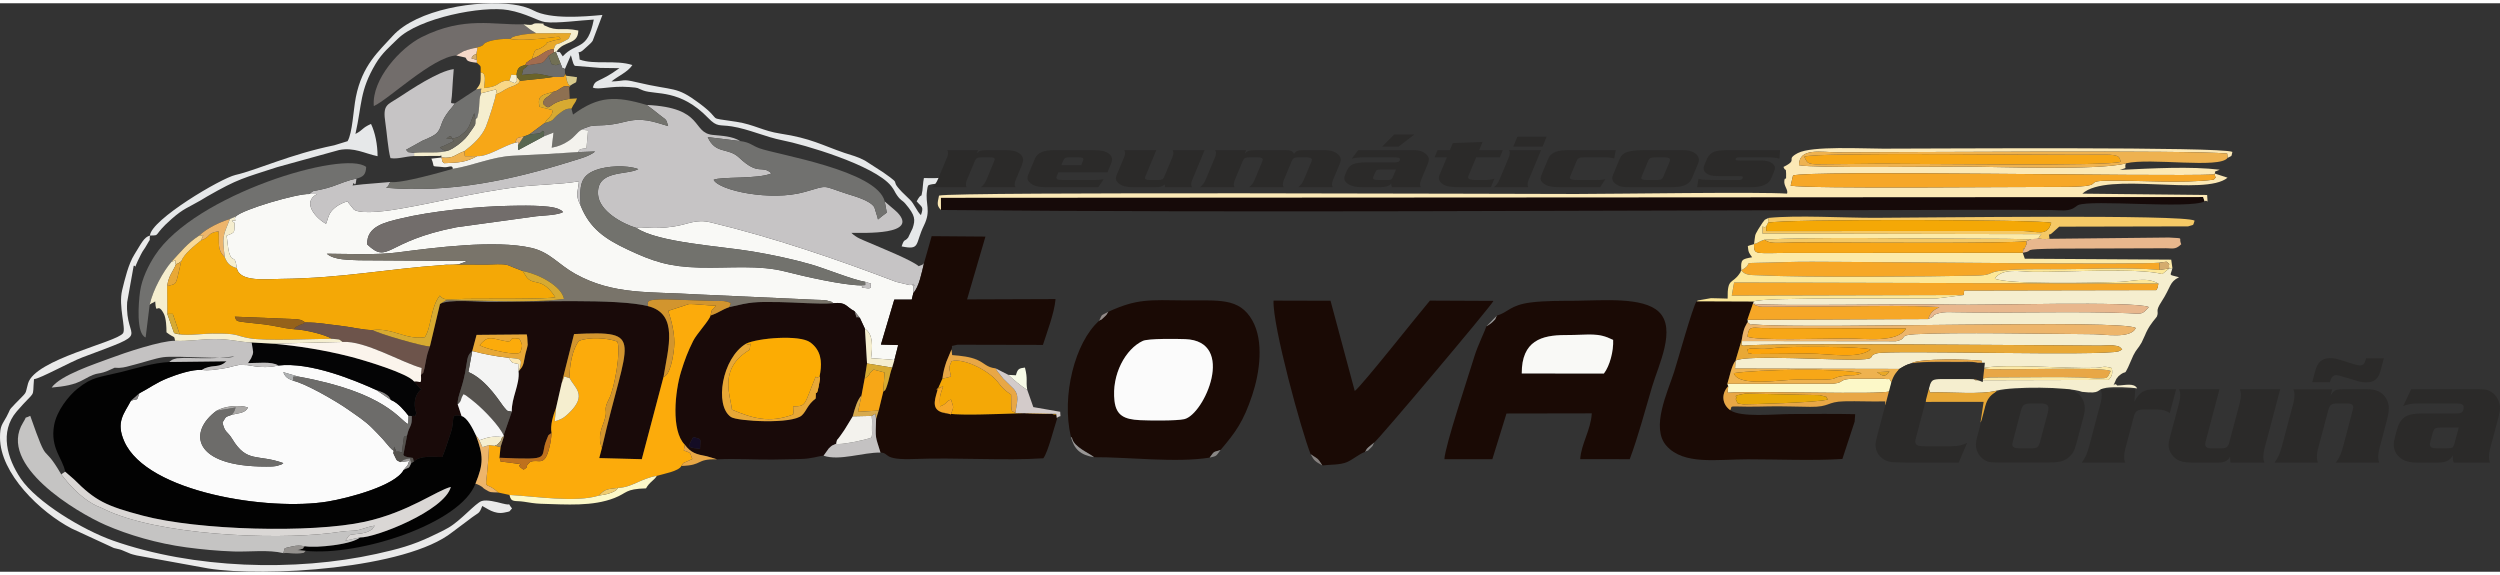 <?xml version="1.0" encoding="UTF-8"?>
<!DOCTYPE svg PUBLIC "-//W3C//DTD SVG 1.1//EN" "http://www.w3.org/Graphics/SVG/1.1/DTD/svg11.dtd">
<!-- Creator: CorelDRAW X8 -->
<svg xmlns="http://www.w3.org/2000/svg" xml:space="preserve" width="200px" height="46px" version="1.1" style="shape-rendering:geometricPrecision; text-rendering:geometricPrecision; image-rendering:optimizeQuality; fill-rule:evenodd; clip-rule:evenodd"
viewBox="0 0 9540035 2169329"
 xmlns:xlink="http://www.w3.org/1999/xlink">
 <rect x="0" y="0" width="9540035" height="2169329" fill="#333333" stroke="none"/>
 <defs>
  <style type="text/css">
   <![CDATA[
    .fil4 {fill:#020202}
    .fil21 {fill:#040405}
    .fil61 {fill:#140C25}
    .fil8 {fill:#160A09}
    .fil3 {fill:#190A09}
    .fil5 {fill:#1A0A05}
    .fil37 {fill:#55524E}
    .fil53 {fill:#586651}
    .fil50 {fill:#66645C}
    .fil51 {fill:#6A632A}
    .fil31 {fill:#6D544B}
    .fil30 {fill:#6D6C6A}
    .fil60 {fill:#716F54}
    .fil17 {fill:#71716F}
    .fil20 {fill:#726D6B}
    .fil14 {fill:#72726D}
    .fil12 {fill:#79746A}
    .fil68 {fill:#85807E}
    .fil67 {fill:#898786}
    .fil48 {fill:#8E7051}
    .fil70 {fill:#948B89}
    .fil58 {fill:#94918E}
    .fil46 {fill:#95621A}
    .fil64 {fill:#999796}
    .fil55 {fill:#A36C4E}
    .fil69 {fill:#A99366}
    .fil59 {fill:#AAA8A6}
    .fil66 {fill:#AEB0B1}
    .fil47 {fill:#BF711D}
    .fil23 {fill:#C4C2C2}
    .fil13 {fill:#C5C4C3}
    .fil1 {fill:#C6C4C5}
    .fil40 {fill:#D2952E}
    .fil44 {fill:#D3CBCA}
    .fil63 {fill:#D4AC6E}
    .fil39 {fill:#D7AA31}
    .fil56 {fill:#D7AA4E}
    .fil62 {fill:#D8CA8C}
    .fil26 {fill:#DAD7D5}
    .fil11 {fill:#E6E8E9}
    .fil38 {fill:#E8A746}
    .fil45 {fill:#E8A828}
    .fil27 {fill:#E8A836}
    .fil43 {fill:#E8A908}
    .fil32 {fill:#E8B78D}
    .fil16 {fill:#EAEAEA}
    .fil28 {fill:#EDB56B}
    .fil29 {fill:#EEB250}
    .fil65 {fill:#EECB70}
    .fil35 {fill:#F3F2ED}
    .fil7 {fill:#F4A806}
    .fil33 {fill:#F4F4F3}
    .fil19 {fill:#F5C966}
    .fil57 {fill:#F5D9C9}
    .fil6 {fill:#F5EECF}
    .fil18 {fill:#F6A727}
    .fil41 {fill:#F6F6F6}
    .fil22 {fill:#F7A717}
    .fil54 {fill:#F7FAE7}
    .fil52 {fill:#F8D997}
    .fil49 {fill:#F9D888}
    .fil0 {fill:#F9F9F6}
    .fil36 {fill:#FBF4EC}
    .fil2 {fill:#FBFBFB}
    .fil9 {fill:#FCAB0B}
    .fil15 {fill:#FCAC03}
    .fil10 {fill:#FCE9B6}
    .fil25 {fill:#FCEAA8}
    .fil34 {fill:#FCF8C8}
    .fil42 {fill:#FDA40B}
    .fil24 {fill:#FDE899}
    .fil71 {fill:#2B2A29;fill-rule:nonzero}
   ]]>
  </style>
 </defs>
 <g id="Capa_x0020_1">
  <path class="fil0" d="M1401351 920534c-3399,-70200 69617,-84974 128535,-99258 113667,-27577 290684,-45959 410837,-48179 37576,-699 155184,-4411 191061,12209 13762,6381 8758,4128 16995,11448 -19279,11677 -75966,13345 -101677,15983l-304645 41903c-275837,53560 -257372,143403 -341106,65894zm-220703 -192594c-47397,-2158 -255537,59044 -280706,85569 -13470,19247 16776,13439 -15535,16025 1178,1251 3212,1866 3483,3805l7037 4390c-959,33030 2377,35001 -15608,43384l-14659 5797c2825,14742 5119,50379 9738,65310 13252,42747 21197,542 29350,58752 10656,53559 111613,41486 168353,40850 237291,-2649 406989,-38661 617662,-52736 13679,-2232 23198,-751 37628,-1481 3847,-198 21353,-1272 24533,-1970l22020 -8352c1960,-834 4755,-2262 6819,-3868l-410941 -2617c-36283,-2054 -94201,219 -122779,-25106 82492,636 193396,5181 268778,-4682 140807,-18402 375012,-49128 511919,-17474 71441,16525 102250,62922 167571,99237 146103,81231 284616,66811 460350,77967l457306 20811c6142,188 28141,740 32874,1429 18841,2742 -2794,-2013 14879,2950 17839,5005 8497,824 19215,8706 49848,-5536 47721,13429 81377,30758l20019 25377 19247 41413c32300,20561 29193,68824 23438,112228l68302 4744c1543,219 3993,417 5411,605l10145 1178c907,115 3378,323 5026,678l14596 -57240 -65862 -1866 50963 -171565 66614 -177 6005 -25127 -448 -35564c-14305,15431 29193,886 -13982,5338l-51433 -12407c-226792,-86653 -467513,-169010 -706524,-226636 -58002,-13981 -83400,6444 -141130,15494 -84317,13241 -129411,-2502 -143236,5567 82399,55948 319679,69064 444127,90000 73735,12407 150003,28464 221881,49035 53539,15337 161221,59481 207535,66582 35720,12668 15858,260 21541,20539 -292,105 -1596,5829 -13721,4119 -45198,-6381 -4932,2398 -24950,-11094 -67469,-552 -217242,-34417 -285367,-52141 -103866,-27046 -213342,-13085 -329334,-15807 -118484,-2794 -180687,-24439 -274816,-68709 -86068,-40474 -144726,-80209 -179696,-167831 -20748,-42299 -11386,-43749 -6412,-92648 -71576,12616 -162452,11928 -240388,22406 -171356,23021 -279111,53602 -441604,82055 -36596,6402 -144331,23553 -176131,4003l-21864 -26931c-511,-2856 -1845,-3753 -3117,-5369 -22281,6381 -42696,17891 -57480,33374 -8529,8936 -12439,17600 -15712,26546l-6642 20456c-271,-1209 -1147,3826 -2127,5557 -36179,-19236 -95296,-81752 -33896,-113573l-29642 -63z"/>
  <path class="fil1" d="M2219531 482339l24575 2920 -6204 67906c-36200,3576 -24648,8310 -32916,14826l65957 -2262c-23334,18923 -59503,27619 -90114,37211 -226782,71097 -460789,121914 -707265,101260 14482,-10468 4785,-5881 15754,-22146l-104200 8769c-2242,62 -30278,3712 -39954,4525 2221,-2700 3816,-11240 4786,-9321 8925,17714 8831,-14472 10364,-16724 -34209,6245 -59680,18465 -90865,29256 -18309,6339 -25847,7747 -45438,12512 -30444,7402 -25117,458 -43363,16869l29642 63c-61400,31821 -2283,94337 33896,113573 980,-1731 1856,-6766 2127,-5557l6642 -20456c3273,-8946 7183,-17610 15712,-26546 14784,-15483 35199,-26993 57480,-33374 1272,1616 2606,2513 3117,5369l21864 26931c31800,19550 139535,2399 176131,-4003 162493,-28453 270248,-59034 441604,-82055 77936,-10478 168812,-9790 240388,-22406 -4974,48899 -14336,50349 6412,92648 -3774,-74600 -2867,-112499 57000,-135323 42091,-16046 117275,-20508 163067,-3962 -43040,24179 -160971,1189 -153548,97799 4744,61911 91220,110362 146281,126793 13825,-8069 58919,7674 143236,-5567 57730,-9050 83128,-29475 141130,-15494 239011,57626 479732,139983 706524,226636l51433 12407c43175,-4452 -323,10093 13982,-5338l448 35564c22031,-23480 32561,-79657 40569,-113156 -7121,8320 -13878,6746 -19675,10958 -29193,-24210 -142245,-69231 -191228,-90521 -24783,-10770 -47898,-18329 -66040,-36846 47972,-32 259781,9216 175089,-78229 -7236,-7475 -13148,-11406 -21697,-19069l-26045 -22365 7788 42487c-15087,10416 -19195,14545 -33583,26181 -980,-2179 -1188,-5255 -1605,-7007l-12272 -39703c-16234,-26399 -77321,-42403 -104158,-51057 -100729,-32457 -66437,-34292 -162535,-7059 -127920,36242 -325185,-5161 -346600,-46428 26795,-13283 168133,-1741 220974,-24585 -38765,-34792 -47294,11928 -123875,-60305 -42268,-39881 -89363,-11177 -119735,-78177l123489 15056c-27922,-18590 -71504,-20091 -104075,-23397 -82315,-8361 -30069,-104210 -252222,-114355 20665,15306 32082,24064 48764,37681 24429,19966 25388,12876 33041,42925 -59930,-17986 -98518,-33469 -165298,-16317 -71629,18402 -95327,10603 -132236,16744l-26848 9488c-1095,-1804 -4056,2158 -5672,3753z"/>
  <path class="fil2" d="M884094 1570434c-27713,10166 -19622,5443 -35063,29465 8758,39807 18871,32530 36794,62234 56636,93847 96453,56917 195347,92585 -8790,6298 -2836,4046 -18663,8758 -12731,3785 -605,1053 -14691,3253 -9457,1481 -23094,1262 -32832,1272 -281499,355 -297409,-133268 -188726,-212873 29798,-17829 87341,-23928 120236,-12595 -11125,22605 -35512,20655 -62402,27901zm-113594 -171418c-37472,-2315 -95410,17360 -130192,31310 -47190,18934 -69669,38150 -108392,57918 -13105,34897 -2085,16943 -32696,29079 -25201,48492 -58513,79917 -24638,155486 87268,194690 551914,265703 776068,228596 78812,-13043 257769,-60201 289704,-120475 19550,-25565 11532,-7486 20926,-34469l-33375 4431c-16723,-8675 -11906,-3076 -20967,-21259 -11229,-22552 -3368,-9290 -4952,-22354 -9509,-7059 -6121,-4286 -15025,-13346l-26858 -31519c-13887,-15149 -25659,-27024 -40036,-41538 -27401,-27629 -58815,-47335 -92867,-71388 -42956,-30341 -161451,-98925 -208265,-108965 -20852,-9113 -28609,-11125 -37951,-32739l56625 16630c339437,61067 388680,169104 420387,181803l1105 -31758c-14368,-18570 -40048,-50245 -67166,-60567l-56114 -38087c-86225,-39004 -252170,-107348 -373521,-93471 -45761,10426 -79458,5495 -118818,-1512l-30090 -855c-28797,5192 -38546,10948 -66957,14587 -26410,3388 -50609,8601 -75935,4462z"/>
  <path class="fil3" d="M1678961 1147576l-38390 161837c-8997,25304 -10457,28578 -15931,57865 -313,1700 -5244,27067 -5255,27140 -7037,20519 1616,10218 -13001,23803 1668,42049 -678,22010 -26149,25159l21301 24971c1501,1292 4389,2773 6610,4128 -35616,28787 -25962,78500 -18799,91032 -15962,30789 9050,5933 -18110,11521 1950,43415 -9498,34156 -17829,74079l-14284 74203c4879,4442 115,4265 16109,8706 1657,459 17015,2429 20591,3066l3087 14002c24752,-24825 72222,-17339 108756,-17558 11969,-27348 19455,-55561 31644,-90364 20070,-57282 -6246,-75705 42007,-65894l-14722 -44583c-2367,-33416 21708,-64142 33865,-154246 4108,-30403 8601,-37753 21655,-49379l16484 -61588 191353 -1730c928,5838 1918,6850 2064,10634l1710 28902c-1147,9530 -5786,22708 -8612,34521 -6694,28005 -4441,44541 -23303,62954l-3054 3253c5546,50463 -27484,101521 -25670,154444l-31362 90458 1491 3483 -13085 41038 -4233 40933c210308,9061 149158,2023 180510,-70461 9529,-22051 1418,-11031 18246,-24449 -5485,-28787 5598,-64977 17328,-95515l21416 -94420 47210 -187172c275222,-13169 203447,9832 106358,434149l-10291 39119 162400 4223 82940 -313903c17548,-109549 59055,-240920 -59419,-270197 -116576,-30100 -448746,-15545 -605557,-15858 -37837,-84 -158104,-11886 -188079,7694z"/>
  <path class="fil4" d="M248635 1787561l33458 28974c82471,82795 122936,101792 263211,138909 210693,55729 643185,67636 846737,23209 166028,-36231 274711,-119735 328364,-132893 -24157,91261 -289161,194669 -346902,192761 -29454,26430 -163974,40912 -210569,33479 -13981,13199 4233,5161 -17766,12501 -10322,3440 -16161,1313 -21343,917l42498 4212c206930,20853 591356,-104460 647971,-256454 31769,-76998 30163,-107662 1897,-184295 -12157,-26628 -33708,-68563 -54873,-73609 -48253,-9811 -21937,8612 -42007,65894 -12189,34803 -19675,63016 -31644,90364 -36534,219 -84004,-7267 -108756,17558l-9436 5463c-11615,26087 -7945,13575 -29121,26379 -31935,60274 -210892,107432 -289704,120475 -224154,37107 -688800,-33906 -776068,-228596 -33875,-75569 -563,-106994 24638,-155486l32696 -29079c38723,-19768 61202,-38984 108392,-57918 34782,-13950 92720,-33625 130192,-31310l11042 -6058c36544,-14596 55269,-823 82617,-26701l-218190 2669c-62766,3128 -125907,24032 -184795,38514 -82065,20186 -108141,16964 -165631,63309 -33677,27160 -78979,84098 -89009,139065 -15984,87591 33426,127795 42101,177747z"/>
  <path class="fil5" d="M3525785 992486c-8008,33499 -18538,89676 -40569,113156l-6005 25127 -66614 177 -50963 171565 65862 1866 -14596 57240 -8529 28870c-5401,13200 -9332,32301 -14513,52590 -1252,4901 -7049,23115 -8300,25649 -8716,17652 396,2169 -11062,13387l-17516 72202 -9843 31623c-2606,79427 -3190,63277 16849,128660 37107,1043 4098,29506 129713,24481 155998,-6225 347195,7142 491744,-2721 17339,-22313 40194,-114491 52559,-151390 -7840,-28213 4160,-9164 -20154,-18162 -35908,-13294 -374532,17578 -423671,-7299 -38838,-15608 -19007,-56583 -11563,-87340l17527 -39287c3399,-26180 7486,-41350 15191,-64642l19706 -47336c7329,-19570 -11365,-9039 22583,-17849l326238 709c16098,-50578 43487,-121362 48158,-174932l-337654 1251 70127 -239689 -205220 -1637 -29485 103731z"/>
  <path class="fil5" d="M5807050 1412674c-605,-124990 76320,-146478 165871,-146499 97433,-21 122884,-11094 182845,18465 1919,42372 -12397,98413 -35334,128441l-313382 -407zm-94848 -220671c-10927,19528 1772,5692 -16442,24126 -8028,8112 -18434,13085 -23678,16734 -2596,10875 -33583,75080 -44562,111123 -25461,83587 -113323,344776 -115669,395875l182950 41 53935 -174441 325622 -563c-4223,65226 -40172,115043 -44207,174577l188965 302c33208,-89624 57282,-182063 85151,-276150 24554,-82899 94181,-221672 25607,-286430 -60639,-57271 -212487,-42956 -315978,-41976 -58283,553 -118473,-396 -172732,6558 -78635,10072 -84650,36888 -128962,50224z"/>
  <path class="fil6" d="M8236493 1069640c-5912,24721 2846,5422 -8404,25002l-732580 1450 -2534 17318 -102260 12939c-84297,2752 -668021,-6235 -699300,11823l-2262 8226c62933,10625 623406,-625 758927,3545 115293,3545 700425,-14565 751868,9342 -26972,30413 -25210,25805 -79552,23376 -186765,-8352 -460027,479 -664236,-3681 -17881,-365 -39171,-1334 -56281,3462 -38723,10853 -2554,6057 -41903,22677l-690051 2690 876 9634c22791,16609 -3566,5995 33364,8789 231098,17443 1398254,-21238 1448061,13075 -19508,42122 -116889,23938 -161242,23615 -174140,-1293 -533846,-8226 -680918,31 -69106,3879 -23053,16213 -73266,26817l-587853 -751c-3597,34646 -2711,7903 6183,17839 70398,-11979 1150402,-1324 1360606,-375 13866,62 37388,-2023 48857,-959 27963,2585 27358,7173 35856,15733l-13221 6819c-62515,19247 -872458,-5245 -921514,7538 -43206,11271 4817,20894 -67009,23980 -90876,3910 -432304,-19486 -473895,4046l-1783 30476 625784 1261c21207,-9217 20217,-13825 46606,-21551 32832,-19872 221964,-15462 269008,-9582l4233 27651c90708,-17339 324329,3357 430708,-584 31863,-1189 24877,-8998 60994,532 7601,30361 -8101,39004 -12011,45489l-508384 1231 -7591 -8717c-49087,-8956 -121674,-6985 -164641,5610l-5077 35293 3868 14492c76080,-2898 193709,9801 256684,-7434 58710,-15201 269081,-15306 324256,5078 78124,8914 48441,-8925 92481,-15494 27776,-4149 89937,-2210 117713,2471 -12345,-22885 -47200,-11479 -76529,-11124 -12115,-18257 -23251,23584 -3138,-25242l8747 -10969c31133,-25982 19581,303 35835,-32697l20321 -46240c12595,-25086 17433,-23855 31717,-49170l12918 -27922c813,-1845 1647,-4056 2481,-5891 824,-1824 1742,-3982 2586,-5776 16234,-34229 38504,-55165 40141,-59304 9217,-23366 -8309,-16891 17256,-56240 38181,-58762 29318,-75006 67332,-93836 -42643,-11813 -32874,-2513 -25367,-34782l-12261 1356 -26472 21332c-93409,-24544 -368433,-7017 -491723,-8279 -45448,-469 -119287,-16807 -147261,25732 50922,23115 381466,16088 475083,12491 55801,-2148 102720,-20144 149169,6339z"/>
  <path class="fil7" d="M767070 904968c-22750,18475 -64205,49983 -75653,79865 -3858,17308 -10363,46710 -15170,64580 -6475,24147 -9311,22521 -38535,29861l719 106056 20800 -42 26441 78030 -21363 -4838c33385,13701 104826,2419 145519,1992 105086,-1084 84401,7757 141182,17766 65748,11584 238866,2357 315155,2106 -25732,-16306 -102251,-34938 -144143,-36429 -44448,-3952 -70367,-13398 -115284,-18673 -20383,-2388 -41037,-4494 -61379,-6621 -52183,-5453 -41350,-7173 -49358,-22656l237792 9727c2763,449 10624,1752 13116,2555 2064,667 4452,1835 6287,2565l11990 7246c54738,240 78322,6767 128097,11907 42685,4410 97694,18371 129098,16890 76810,-8800 125605,38567 198798,27567 25607,-38285 21300,-114209 57365,-158906 15806,21082 31383,13585 98340,12490 65258,-1063 313862,1752 342326,-6245 -50943,-78291 -80773,-42988 -108131,-74808l-16661 -25284 -40558 -15744c-1773,-740 -3858,-1866 -5662,-2565l-11636 -4431c-20279,-5557 -53684,-2075 -77487,-1897 -56271,427 -113303,-1700 -169312,2054 -210673,14075 -380371,50087 -617662,52736 -56740,636 -157697,12709 -168353,-40850 -26118,-8435 -35825,-17006 -46188,-42154 -30831,-30027 -19654,-54175 -23209,-98830 -47294,7465 -25805,18996 -67281,34980z"/>
  <path class="fil5" d="M4360949 1288477c21029,-9759 133070,-7862 161899,-6788 196201,7309 72817,287859 -3754,305385 -29517,6757 -135155,5495 -169364,3796 -59179,-2920 -90250,-17704 -96766,-73089 -11949,-101624 42591,-198964 107985,-229304zm-131382 -111186c-10895,15608 -948,6006 -18214,22365 -15515,14701 -4098,2825 -17026,11990 -92450,81825 -144560,287118 -107724,443053 1564,1762 3920,2085 4598,5401 6818,33854 67322,57532 83827,72170 123853,-1042 315102,22271 441009,1523 19946,-27505 13085,-19404 41633,-29194 57417,-67468 86923,-107349 120819,-208973 29485,-88436 44510,-206253 949,-284429 -50098,-89895 -131090,-75861 -257101,-77258 -135469,-1502 -183283,-7173 -292770,43352z"/>
  <path class="fil3" d="M2645600 1655356c35043,10103 26368,2992 25732,45239 -46324,-6516 -50109,-2252 -25732,-45239zm467096 -147177c-32217,24700 -33937,46345 -52381,63996 -36721,35168 -246988,23188 -271114,6590 -63903,-43978 -34198,-224947 57897,-279831 44614,-21405 203635,-34959 244829,-4890 83077,60650 12199,173139 20769,214135zm-329511 -348706c-31227,10916 -40204,21801 -71983,32206 -2669,16703 -52642,69637 -66155,96912 -20675,41747 -31643,70388 -46282,117807 -22322,72295 -39265,224633 14545,278287 23855,31101 42748,36429 84046,43988l38796 11699c70409,-3566 141933,1438 212675,771 35595,-344 71295,-1074 106879,-2043 44854,-1231 60911,-10229 87028,-12574l19800 -27640c16525,-15588 9269,-8717 27963,-18090 5818,-23824 -198,-6402 15087,-28693 6527,-9530 9446,-12793 16995,-24377 10040,-15389 26211,-43467 31508,-51474 9039,-33698 17318,-61588 33499,-80011l11949 -64017 9081 -57731 -8038 -132309 -19247 -41413c-18570,-10781 -7476,14347 -20019,-25377 -33656,-17329 -31529,-36294 -81377,-30758 -57594,4473 -144080,-3597 -206523,-4368 -96391,-1179 -105347,-835 -190227,19205z"/>
  <path class="fil5" d="M5001434 1720708c27129,19611 24439,10676 44843,43060 32269,-4129 67447,-1209 95014,-13387 22688,-10030 45553,-30799 67750,-38421 12053,-18475 94,-4713 13075,-17881 229,-240 18444,-15118 22010,-18058 13929,-7757 447745,-522627 454970,-540216l-242483 -1136c-43311,50661 -260855,326456 -286847,344994l-92429 -344390 -217482 -583c-4368,95348 107641,502128 141579,586018z"/>
  <path class="fil8" d="M3590740 788871c1197226,11240 2432206,1179 3636074,303 201633,-136 405081,-2690 606506,135 27254,386 52934,5182 76893,-6005 1700,-793 3493,-2304 5067,-3180l14201 -9770c50296,-22479 425099,15515 483257,-14221l-5797 -16692 -4816420 2867 219 46563z"/>
  <path class="fil9" d="M2532016 1425937l-82940 313903 -162400 -4223 10291 -39119c-17287,-40579 -1262,-73881 8351,-101500 17579,-50525 -7632,-34219 19310,-86298 19695,-38097 45959,-181823 31101,-217596 -36617,-14232 -108318,-18777 -146019,-2627 -24012,26389 -39151,100801 -35106,142714 14931,34762 71483,62339 -5536,134614 -20675,19403 -28432,21916 -52329,29454l5244 -51318c-11730,30538 -22813,66728 -17328,95515 -1272,23438 -3034,34521 -8748,57501 -18997,76476 -41705,39056 -73192,53747 -27307,25315 2710,11500 -24554,28964 -49514,-30069 37023,-13690 -58054,-27327 -50598,-7246 -19434,2221 -34208,-17975l4233 -40933 -21197 -4744 -22416 -2722c-10364,214062 -30862,120351 34542,180875l43238 9478c98173,5129 252607,30121 341366,2262 23594,-26702 34730,-24199 73067,-29329 52163,-1136 88071,-36419 147500,-45740 26473,-7976 83827,-17547 93920,-37879 11844,-17036 3180,-7892 28109,-20195l13669 -6214c-10562,-24617 -208,-21520 -32592,-32780l3972 -21760c-53810,-53654 -36867,-205992 -14545,-278287 14639,-47419 25607,-76060 46282,-117807 13513,-27275 63486,-80209 66155,-96912 9154,-37930 4556,-14304 12355,-27556l9175 -10374c-32405,187 -78812,-6861 -104095,-5787l-78489 25784c12595,39359 26670,91074 22343,139389 -2732,30361 -14075,105388 -40475,112802z"/>
  <path class="fil5" d="M7077406 1596208l1918 -28130c-81137,-2096 -164391,-574 -245893,-511 -61244,52 -190175,14002 -230462,-14534 -29902,-21041 -37222,-60494 -8122,-91866l-3315 -8883c8726,-26723 15264,-67854 31278,-88644l23918 -80533c7267,-49180 17985,-56771 18465,-59857 521,-3305 2283,-3962 3608,-5807l-876 -9634 21228 -61411 2262 -8226 -217460 -845c-16276,25941 -70284,222288 -85934,270770 -24605,76237 -89634,211976 -28922,280592 66009,74589 193397,51505 310421,51505 115627,0 247394,5860 361009,-1199l46877 -142787z"/>
  <path class="fil10" d="M3590740 788871l-219 -46563 4816420 -2867 5797 16692c11479,-11114 12939,20237 9749,-24491l-476168 -5099c95286,-86371 467118,11626 554041,-60920l-49900 -16234c5943,30174 8810,6913 -2544,23730 -119287,15546 -285064,1908 -409939,4035 -97757,1679 17474,24179 -180124,23657 -171804,-458 -948790,7903 -1024703,-4681l9050 -38692c52621,-21885 1407628,5015 1606477,-3962 12929,-15921 -11291,-5025 21760,-18288 -110341,-13470 -256361,-5223 -381278,751 35595,-10676 14628,-3941 23449,-25075 -98549,27942 -489430,12751 -623553,12386 -97225,-260 -567449,6454 -624032,-5192 -313,-68792 84932,-49337 148699,-49274 254369,260 1343361,-9123 1485356,4681l1397 16567c17923,-10217 13273,-844 18329,-22750 -38170,-20341 -1138610,-12428 -1332965,-12417 -75528,0 -272063,-11282 -325143,16734 -51162,27004 5724,22969 -54957,53048 8164,20790 9186,-709 10072,25180 1324,38358 -3660,5307 -6736,27192 -2856,20414 15848,34729 10343,49524 -101781,-7507 -654393,1126 -805522,1314 -166465,209 -2378802,-9352 -2430611,6172 -6360,30435 -8935,37879 7455,54842z"/>
  <path class="fil11" d="M572266 886409c43060,-1095 7403,2648 82951,-63642 45970,-40318 63381,-43227 110112,-70440 9373,-5453 13492,-8434 24940,-14982 120402,-68876 137783,-69502 266849,-111780l237052 -65550c56979,-11302 97485,13367 146666,23616 -94,-44260 -9321,-90636 -25034,-123145 -35386,15660 -29371,22792 -59471,38223 25815,-115148 15723,-163786 76914,-267382 24711,-41851 55072,-66373 84318,-95337 80563,-79761 323328,-127555 422023,-109883 67854,12157 114866,42154 140338,45719 42580,5964 138585,-7256 185931,-9540 -23678,122061 -66061,83150 -118401,140296 -19080,-29016 -5932,-8237 -27806,-20435l19966 48836c12636,32082 2033,6850 15910,20311l22938 -53018c2669,7413 3816,14399 5067,17892 5724,16046 2419,12407 9697,22562 32686,2419 64788,5672 97224,7987 10667,771 70920,385 73255,948 -81387,59221 -91156,39067 -101551,73766 20133,10645 67948,-7194 138804,-1731 43228,3316 25816,3107 53633,13169 48399,17505 140431,-6402 247843,104909 35292,36565 42570,24470 90437,32154 65310,10489 129317,40746 192427,52945 79114,15295 350969,94211 415497,174713 13304,16588 12021,20623 21937,34792 15493,22145 19601,17652 32571,32989 37670,44561 38129,60065 27307,93002l-16901 35439c-14483,18371 -14201,1397 -25117,34031 72692,14930 50254,-8247 85339,-80209 28317,-58064 4087,-79970 11521,-132372 2919,-20529 2752,-14294 5661,-21197 40610,-13376 65602,7705 80209,-36648 -39515,6287 -8414,6089 -44280,9426 -12074,1136 -39390,52 -53445,271 -3753,17172 -4296,40474 -5474,46897 -7340,40068 751,42 -22166,41767 19570,23293 27932,18997 16348,52695 -15994,-14680 -25575,-43478 -42299,-59065 -102918,-95911 -11208,-40652 -101479,-103991l-69856 -45031c-32561,-17037 -48106,-19028 -78030,-29288 -85829,-29412 -127575,-55916 -245173,-73745 -66134,-10040 -99654,-34511 -167154,-44979 -126324,-19601 -43571,2065 -142433,-71221 -90218,-66885 -90865,-44677 -238886,-79855 -57063,-13575 -40798,-4483 -95557,-2836 22760,-19706 62401,-35491 79771,-62787 -65028,-20696 -145019,-115 -201216,-20790 -4327,-51464 -11990,-11146 17360,-39880 10874,-10645 26910,-22646 32175,-31456l37326 -98966c-73432,7006 -197984,17078 -262471,-16797 -23730,-12480 -50463,-19132 -78686,-23063 -134635,-18788 -367182,18048 -459621,120392 -52173,57762 -115836,110852 -140139,233121 -9718,48951 -12866,136521 -31582,168071l-50692 15598c-168947,34458 -295835,94889 -377034,113239 -55437,12522 -323079,171199 -326363,231265z"/>
  <path class="fil2" d="M4360949 1288477c-65394,30340 -119934,127680 -107985,229304 6516,55385 37587,70169 96766,73089 34209,1699 139847,2961 169364,-3796 76571,-17526 199955,-298076 3754,-305385 -28829,-1074 -140870,-2971 -161899,6788z"/>
  <path class="fil12" d="M1689763 999086c56009,-3754 113041,-1627 169312,-2054 23803,-178 57208,-3660 77487,1897l11636 4431c1804,699 3889,1825 5662,2565l40558 15744c58230,10864 147229,55374 157864,106389 -122102,17204 -318898,5057 -449153,4890l-24168 14628c29975,-19580 150242,-7778 188079,-7694 156811,313 488981,-14242 605557,15858 1439,-16317 -15608,-26681 74537,-25659l180927 6110c12710,-42 33406,-1241 45156,2346 19737,6016 16954,2898 9968,20936 84880,-20040 93836,-20384 190227,-19205 62443,771 148929,8841 206523,4368 -10718,-7882 -1376,-3701 -19215,-8706 -17673,-4963 3962,-208 -14879,-2950 -4733,-689 -26732,-1241 -32874,-1429l-457306 -20811c-175734,-11156 -314247,3264 -460350,-77967 -65321,-36315 -96130,-82712 -167571,-99237 -136907,-31654 -371112,-928 -511919,17474 -75382,9863 -186286,5318 -268778,4682 28578,25325 86496,23052 122779,25106l410941 2617c-2064,1606 -4859,3034 -6819,3868l-22020 8352c-3180,698 -20686,1772 -24533,1970 -14430,730 -23949,-751 -37628,1481z"/>
  <path class="fil13" d="M1081380 2098357c6662,-20018 -5119,-17088 30737,-24960 24324,-5339 29120,-4296 50817,-1397 46595,7433 181115,-7049 210569,-33479l-55509 12084c22854,-28923 2189,-19153 62588,-27640 4265,-594 19789,-4525 23981,-6934 25732,-14815 7027,-52 25565,-22708 -41288,7006 -51610,18288 -82513,19435 -39620,1480 -50839,4723 -87101,9123 -225875,27462 -660139,6693 -860959,-90386l-16703 -7903c-1543,-657 -70054,-20967 -149273,-126001 -75976,-131298 -45343,-15212 -118139,-223216 -27828,13721 -9009,-3983 -27223,25409 -100572,162264 205386,343357 314393,391068 87507,38296 198422,70669 308169,85349 58397,7810 119777,13784 180968,15827 60577,2013 132216,-7736 189633,6329z"/>
  <path class="fil14" d="M2215663 772127c34970,87622 93628,127357 179696,167831 94129,44270 156332,65915 274816,68709 115992,2722 225468,-11239 329334,15807 68125,17724 217898,51589 285367,52141 20852,-2210 17130,4202 17130,-13564 -46314,-7101 -153996,-51245 -207535,-66582 -71878,-20571 -148146,-36628 -221881,-49035 -124448,-20936 -361728,-34052 -444127,-90000 -55061,-16431 -141537,-64882 -146281,-126793 -7423,-96610 110508,-73620 153548,-97799 -45792,-16546 -120976,-12084 -163067,3962 -59867,22824 -60774,60723 -57000,135323z"/>
  <path class="fil15" d="M2847098 1298934c18527,14295 19288,-21999 13471,23491 -121226,72129 -72077,175380 -67583,228303 76403,32478 143298,53206 233808,18424 3712,-27567 11,636 -73,-30747 51798,-741 40632,-3681 86007,-113449 12553,12710 23626,-25659 10468,40507 -9759,49024 -9165,-8414 -10500,42716 -8570,-40996 62308,-153485 -20769,-214135 -41194,-30069 -200215,-16515 -244829,4890z"/>
  <path class="fil16" d="M572266 886409c-23053,6485 -32009,28495 -59336,72118 -22948,36649 -36346,93545 -46845,136647 -14857,61067 15629,146635 3399,163974 -24596,34896 -336080,99237 -362479,191697 -13502,47293 1282,25190 -49473,77863 -27463,28506 -15608,17746 -32332,48639 -16974,31341 -25242,34094 -25200,79594 146,137970 154236,285481 273543,347528l161055 74360c31685,8341 16984,2241 45531,14336 19633,8320 16203,7913 41872,14034l272292 49556c212779,34156 756289,2168 932337,-138899l61546 -46053c41017,-32467 38775,-18986 52204,-53403 16620,7893 46157,33135 83838,25231 28974,-6078 15670,-2012 29735,-15910 -22103,-26837 5464,-7872 -37513,-19049 -20238,-5255 -58992,-15577 -78030,-9206 -24200,8091 -79678,74641 -127305,101927 -20832,11928 -42299,21739 -64799,32519 -71097,34042 -128389,49379 -209870,67364 -311161,68657 -698757,56771 -1003986,-50369 -117087,-41100 -292738,-147531 -353356,-237176 -50954,-75340 -82316,-178362 -15212,-256173 76059,-88227 59012,-43540 65894,-123061 24189,-2326 137960,-65686 184742,-83223 277944,-104189 161013,-54248 170751,-210579l24940 -139055c16880,-1553 -10739,33145 26900,-41601 10342,-20519 12907,-19372 22135,-36429 19445,-35919 9300,-5995 13022,-37201z"/>
  <path class="fil17" d="M571046 1151090c12251,-57834 53299,-130068 83004,-164224 35094,-37524 59867,-70283 106514,-100728 29548,-27630 73464,-49222 116910,-62943l22468 -9686c25169,-26525 233309,-87727 280706,-85569 18246,-16411 12919,-9467 43363,-16869 19591,-4765 27129,-6173 45438,-12512 31185,-10791 56656,-23011 90865,-29256 27410,-7152 35626,-16515 37044,-44656 -83483,-65998 -655061,104774 -806565,338280 -23271,35867 -49535,87435 -56406,137710 -5901,43123 -15316,160919 21385,174682l15274 -124229z"/>
  <path class="fil17" d="M3376189 756414c-28276,-119119 -414371,-178945 -479014,-203291 -30726,-11583 -33739,-22270 -73098,-27306l-123489 -15056c30372,67000 77467,38296 119735,78177 76581,72233 85110,25513 123875,60305 -52841,22844 -194179,11302 -220974,24585 21415,41267 218680,82670 346600,46428 96098,-27233 61806,-25398 162535,7059 26837,8654 87924,24658 104158,51057l12272 39703c417,1752 625,4828 1605,7007 14388,-11636 18496,-15765 33583,-26181l-7788 -42487z"/>
  <path class="fil18" d="M8450460 649389l-1783 4087c-198849,8977 -1553856,-17923 -1606477,3962l-9050 38692c75913,12584 852899,4223 1024703,4681 197598,522 82367,-21978 180124,-23657 124875,-2127 290652,11511 409939,-4035 11354,-16817 8487,6444 2544,-23730z"/>
  <path class="fil18" d="M6644945 1018833c14941,21457 39140,17662 73307,19434 171679,8957 646366,4911 820422,1147 106869,-2325 -12804,-26743 286398,-24460 127680,970 294219,-9050 416019,2763l-595 -27848c-65206,8539 -1053427,-2930 -1218579,-2940 -67625,-11 -137522,-1554 -204876,688 -218023,7215 -105816,-5161 -172096,31216z"/>
  <path class="fil19" d="M6739730 851439c-14669,14524 -14325,-23688 -14158,27484l1064135 2106c-19894,20769 4598,12209 -38015,19883l-98726 -2137c-43717,-53 -87403,-490 -131120,-480 -216283,10 -607017,-7924 -788768,3899 17579,12064 29611,11782 50682,12001 20227,198 44792,-1543 66061,-1616 43718,-156 87414,261 131131,302 114439,84 683681,4327 751692,-4931 52777,-23605 34646,-3222 88154,-9082 -2179,-31351 -6871,-4514 14221,-25836 1877,-1908 20738,-18840 22834,-20508l492067 -1147c24595,-8289 17026,-146 24689,-21843 -37493,-24867 -1038048,-11031 -1221561,-10760 -117181,167 -295470,-10843 -404601,386l-1752 18527c49024,-15389 1050956,-12490 1080974,42 -15285,53215 -49828,32603 -109132,31206l-978139 333 -668 -17829z"/>
  <path class="fil18" d="M7492975 1113410l2534 -17318 732580 -1450c11250,-19580 2492,-281 8404,-25002l-1619136 -4045 -8904 50014 884522 -2199z"/>
  <path class="fil20" d="M1740830 199235l29361 -16942c11552,-4473 21290,-6600 36200,-10520 56103,-11782 24314,-13628 56656,-25420 22510,-8205 64132,-12292 84546,-9873 11626,-9613 -156,-4233 18236,-10948 563,-208 26712,-5859 27150,-5932 17297,-2628 35272,-3514 52788,-5287 -6840,-4285 -13669,-8257 -21645,-13376l-26920 -20749c-111196,4181 -225187,-32769 -388326,49087 -80064,40173 -190884,160262 -182460,262950 53862,-22760 224988,-188037 314414,-192990z"/>
  <path class="fil21" d="M1062300 1382334c121351,-13877 287296,54467 373521,93471 10791,4067 25064,8633 32832,13596 20289,12960 14784,12772 23282,24491 27118,10322 52798,41997 67166,60567l12136 573c27160,-5588 2148,19268 18110,-11521 -7163,-12532 -16817,-62245 18799,-91032 -2221,-1355 -5109,-2836 -6610,-4128l-21301 -24971c-24273,-31310 -189779,-81221 -246060,-95474 -92741,-23511 -195148,-40693 -294907,-49086l-78999 -4400c5098,39567 10384,33583 -2232,60785l-11614 18016c33082,376 90406,-7527 115877,9113z"/>
  <path class="fil1" d="M1580151 583005l0 -11855c-29183,-5734 -16849,2513 -30538,-12052l62036 -34376c17892,-7788 47440,-19247 57814,-32227 19101,-23897 8810,-38067 46167,-84578 11646,-14503 9488,-9697 19789,-25409 -22239,-1293 -12053,2784 -10072,-43498 1304,-30518 4098,-57762 6131,-87716 -58940,7319 -166205,79844 -211288,109267 -42654,27848 -60504,25732 -49608,95734 5547,35668 10218,103209 19466,134738 30371,4348 52392,-6297 90103,-8028z"/>
  <path class="fil22" d="M2111473 281144c-4441,2137 -120975,14618 -127137,14691 -10875,13095 4170,3847 -20509,17610 -678,375 -17287,6318 -21791,8455 -31258,14899 -18475,13627 -50004,25847 31,11427 -28432,100989 -37795,123395 -16620,39776 -52517,70408 -82326,93169l1971 19372 47147 -313c40756,2752 99978,-39359 144425,-51026 10593,-19518 -1116,-16463 33072,-23814l21384 -7955 58971 -43811c16765,-25743 7799,-7914 17672,-21311 14691,-19925 3191,4963 13492,-27338l-51412 -12939c-8341,-42404 7611,-44489 52694,-57313 20686,-4275 16422,-8508 42550,-21583 20143,5005 14253,-7746 17985,5182l2669 -6109c-9394,-12199 -3284,-605 -11354,-19748 -354,-844 -3764,-19142 -3795,-19267l-3357 -8289c-6923,18923 2460,7684 -18392,13199 -3086,803 -22469,-10 -26160,-104z"/>
  <path class="fil20" d="M1401351 920534c83734,77509 65269,-12334 341106,-65894l304645 -41903c25711,-2638 82398,-4306 101677,-15983 -8237,-7320 -3233,-5067 -16995,-11448 -35877,-16620 -153485,-12908 -191061,-12209 -120153,2220 -297170,20602 -410837,48179 -58918,14284 -131934,29058 -128535,99258z"/>
  <path class="fil23" d="M668021 1287976c-52569,-886 -192573,45792 -249292,67302 -53695,20352 -188340,63725 -221714,111248 48294,-4369 85870,-10072 121194,-29903 68543,-38483 45167,-10718 112906,-42914l6287 -2961c1418,-302 9102,1032 17235,678 21228,-918 36919,-7048 58814,-12408 33437,-8163 78041,-23886 108757,-28244 53851,-7632 247227,10947 272000,-3201 -79281,9717 -115346,7038 -189894,5724 -1126,-21 -27525,1105 -28672,1397 -22208,5724 -17412,4984 -29673,14232l218190 -2669c-27348,25878 -46073,12105 -82617,26701l-11042 6058c25326,4139 49525,-1074 75935,-4462 28411,-3639 38160,-9395 66957,-14587l30090 855c39360,7007 73057,11938 118818,1512 -25471,-16640 -82795,-8737 -115877,-9113l11614 -18016c12616,-27202 7330,-21218 2232,-60785 -44750,-1043 -79938,-13398 -142214,-12971 -51162,355 -104200,9572 -150034,6527z"/>
  <path class="fil24" d="M8241091 1017717c-121800,-11813 -288339,-1793 -416019,-2763 -299202,-2283 -179529,22135 -286398,24460 -174056,3764 -648743,7810 -820422,-1147 -34167,-1772 -58366,2023 -73307,-19434 -1167,1585 -2137,2596 -2575,5296 -438,2670 -2044,4202 -2690,5193 -29371,45229 -48190,15358 -46981,97746 -21843,-240 -41736,-1720 -63412,-1710l-49952 8706c-1304,573 -3806,1877 -5380,3263l217460 845c31279,-18058 615003,-9071 699300,-11823l102260 -12939 -884522 2199 8904 -50014 1619136 4045c-46449,-26483 -93368,-8487 -149169,-6339 -93617,3597 -424161,10624 -475083,-12491 27974,-42539 101813,-26201 147261,-25732 123290,1262 398314,-16265 491723,8279l26472 -21332 -36606 5692z"/>
  <path class="fil25" d="M6644945 1018833c66280,-36377 -45927,-24001 172096,-31216 67354,-2242 137251,-699 204876,-688 165152,10 1153373,11479 1218579,2940l27035 -3816c17736,17787 6506,-1835 10166,25972l12261 -1356 -4577 -32300 -558659 -3566 -7893 -22604 -926415 688c-101301,2200 -98236,2554 -99143,-33614 -1877,729 -16338,4087 -23584,7381 1950,25889 5995,27557 16473,42581 -38900,7101 -44197,7945 -41215,49598z"/>
  <path class="fil26" d="M233579 1797591c79219,105034 147730,125344 149273,126001l16703 7903c200820,97079 635084,117848 860959,90386 36262,-4400 47481,-7643 87101,-9123 30903,-1147 41225,-12429 82513,-19435 -18538,22656 167,7893 -25565,22708 -4192,2409 -19716,6340 -23981,6934 -60399,8487 -39734,-1283 -62588,27640l55509 -12084c57741,1908 322745,-101500 346902,-192761 -53653,13158 -162336,96662 -328364,132893 -203552,44427 -636044,32520 -846737,-23209 -140275,-37117 -180740,-56114 -263211,-138909l-33458 -28974 -15056 10030z"/>
  <path class="fil0" d="M5807050 1412674l313382 407c22937,-30028 37253,-86069 35334,-128441 -59961,-29559 -85412,-18486 -182845,-18465 -89551,21 -166476,21509 -165871,146499z"/>
  <path class="fil27" d="M6668165 1321257c22218,-11271 36398,4515 107890,-6391 38421,-5849 335361,-5808 361927,6391 -44729,38108 -164902,15347 -230795,15639l-220776 1648c-25753,-9384 -10416,7924 -18246,-17287zm-45355 42383c41591,-23532 383019,-136 473895,-4046 71826,-3086 23803,-12709 67009,-23980 49056,-12783 858999,11709 921514,-7538l13221 -6819c-8498,-8560 -7893,-13148 -35856,-15733 -11469,-1064 -34991,1021 -48857,959 -210204,-949 -1290208,-11604 -1360606,375 -8894,-9936 -9780,16807 -6183,-17839l-219 -5912 -23918 80533z"/>
  <path class="fil14" d="M1727756 631904c-37900,10812 -198401,57063 -238438,50150 -10969,16265 -1272,11678 -15754,22146 246476,20654 480483,-30163 707265,-101260 30611,-9592 66780,-18288 90114,-37211l-65957 2262c-83013,5818 -163421,10030 -248197,13992 -78843,3670 -150065,37503 -229033,49921z"/>
  <path class="fil28" d="M7046502 1279093c-78937,42 -349790,9207 -378129,-7006 4973,-38942 13022,-35324 57824,-32561l547545 1511c-33749,56114 -153651,38014 -227240,38056zm-399774 4014l219 5912 587853 751c50213,-10604 4160,-22938 73266,-26817 147072,-8257 506778,-1324 680918,-31 44353,323 141734,18507 161242,-23615 -49807,-34313 -1216963,4368 -1448061,-13075 -36930,-2794 -10573,7820 -33364,-8789 -1325,1845 -3087,2502 -3608,5807 -480,3086 -11198,10677 -18465,59857z"/>
  <path class="fil22" d="M6884937 585559c11323,20363 7100,30664 62589,28975l230107 -2283c154486,20 866881,10561 915311,-7121 -5693,-13732 2523,-28329 -62589,-27432 -206992,2888 -1101221,-10968 -1145418,7861z"/>
  <path class="fil7" d="M6739730 851439l668 17829 978139 -333c59304,1397 93847,22009 109132,-31206 -30018,-12532 -1031950,-15431 -1080974,-42l-6965 13752z"/>
  <path class="fil29" d="M7177633 612251l-230107 2283c-55489,1689 -51266,-8612 -62589,-28975 44197,-18829 938426,-4973 1145418,-7861 65112,-897 56896,13700 62589,27432 -48430,17682 -760825,7141 -915311,7121zm934975 -1387c92658,-22500 358726,21509 387867,-20832l-1397 -16567c-141995,-13804 -1230987,-4421 -1485356,-4681 -63767,-63 -149012,-19518 -148699,49274 56583,11646 526807,4932 624032,5192 134123,365 525004,15556 623553,-12386z"/>
  <path class="fil22" d="M6693271 919273c907,36168 -2158,35814 99143,33614l926415 -688c8435,-40850 469,4723 9717,-22729 4473,-13304 6767,-1940 4098,-21520 -68011,9258 -637253,5015 -751692,4931 -43717,-41 -87413,-458 -131131,-302 -21269,73 -45834,1814 -66061,1616 -21071,-219 -33103,63 -50682,-12001 -12542,4077 -16275,6913 -22906,9780 -3482,1512 -10114,7111 -11271,4880 -865,-1668 -3712,1730 -5630,2419z"/>
  <path class="fil7" d="M3596141 1432880l-17527 39287c37003,-28819 -42778,26222 20686,-11532 -12438,40558 -13950,30945 -12126,77686 28902,-9748 20092,-19591 41862,-25857 11323,35011 10311,24700 -292,56125l-38567 -9082c49139,24877 387763,-5995 423671,7299 24314,8998 12314,-10051 20154,18162l-1188 -2940 -2221 -15181 -155456 -3148c-14367,-14159 -16588,13898 -16588,-70336 -17297,-10979 -34865,-25513 -46908,-42987 -30496,-44260 -130734,-97819 -180353,-84724 -11959,27953 -9384,22521 -2336,58689l-32811 8539z"/>
  <path class="fil14" d="M2180662 402401c-18423,-2074 -29402,5474 -48315,20060 -27859,21468 -12460,23856 -53466,34303l-58971 43811 40183 -4077c1366,-1105 9790,-8247 11823,-10061 5745,10218 5901,-2388 2252,21989l38087 -14889 -6871 57668c26775,-4963 44823,-13043 64351,-25857 25597,-16797 31008,-32395 49796,-43009 1616,-1595 4577,-5557 5672,-3753l26848 -9488c36909,-6141 60607,1658 132236,-16744 66780,-17152 105368,-1669 165298,16317 -7653,-30049 -8612,-22959 -33041,-42925 -16682,-13617 -28099,-22375 -48764,-37681 -118359,-34907 -183189,-35178 -281123,36784l-5995 -22448z"/>
  <path class="fil30" d="M1501986 1707279l1960 -14837c19268,38108 -3441,8862 29517,22052 12740,-93336 3326,-47242 19945,-65383 8331,-39923 19779,-30664 17829,-74079l-12136 -573 -1105 31758c-31707,-12699 -80950,-120736 -420387,-181803 -23459,1502 -18674,-5265 -18674,16109 46814,10040 165309,78624 208265,108965 34052,24053 65466,43759 92867,71388 14377,14514 26149,26389 40036,41538l26858 31519c8904,9060 5516,6287 15025,13346z"/>
  <path class="fil18" d="M6667925 1207809l690051 -2690c10969,-30257 21186,-33197 42800,-45897 -120966,-6610 -241347,-3471 -362458,-2783l-311829 1710c-22145,-1398 -7840,-313 -23136,-4452 -2085,-574 -5682,-292 -7152,-3420 -1502,-3170 -5505,-1689 -7048,-3879l-21228 61411z"/>
  <path class="fil7" d="M1947593 136480c-20414,-2419 -62036,1668 -84546,9873 -32342,11792 -553,13638 -56656,25420l16087 -2565 -4942 23865 2002 23178 21 10760c18183,16567 14148,8028 14732,37409 23585,699 14274,35929 12908,59253 54436,-5464 49733,-17840 72619,-25701 2231,-772 9279,-2461 11333,-2732l12679 1116 7371 -23699 19831 1554c2512,-31310 14951,-32833 33134,-38828 10812,-18267 751,-3805 15223,-16348 7090,-6141 2220,615 10228,-6861 19455,-55509 7486,-20915 46741,-49118 29934,-21509 -15191,-4410 34240,-20300 5348,-1710 22927,-5015 28849,-6287 -10739,-7100 13596,-12178 -44040,-4796 -40006,5119 -113063,11917 -147814,4807z"/>
  <path class="fil31" d="M1122022 1243915c41892,1491 118411,20123 144143,36429 29944,3566 24189,-1376 41152,12178 83827,-6600 226177,78844 301725,99248l-2658 26451c14617,-13585 5964,-3284 13001,-23803 11,-73 4942,-25440 5255,-27140 5474,-29287 6934,-32561 15931,-57865 -24407,1532 -200486,-50005 -218190,-62558 -31404,1481 -86413,-12480 -129098,-16890 -49775,-5140 -73359,-11667 -128097,-11907 -19403,11656 -14440,5422 -26607,12491 -21333,12417 229,-6246 -16557,13366z"/>
  <path class="fil32" d="M7357976 1205119c39349,-16620 3180,-11824 41903,-22677 17110,-4796 38400,-3827 56281,-3462 204209,4160 477471,-4671 664236,3681 54342,2429 52580,7037 79552,-23376 -51443,-23907 -636575,-5797 -751868,-9342 -135521,-4170 -695994,7080 -758927,-3545 1543,2190 5546,709 7048,3879 1470,3128 5067,2846 7152,3420 15296,4139 991,3054 23136,4452l311829 -1710c121111,-688 241492,-3827 362458,2783 -21614,12700 -31831,15640 -42800,45897z"/>
  <path class="fil30" d="M826260 1555128c-108683,79605 -92773,213228 188726,212873 9738,-10 23375,209 32832,-1272 14086,-2200 1960,532 14691,-3253 15827,-4712 9873,-2460 18663,-8758 -98894,-35668 -138711,1262 -195347,-92585 -17923,-29704 -28036,-22427 -36794,-62234 15441,-24022 7350,-19299 35063,-29465 1669,-2158 9791,-11354 10562,-15201 1116,-5547 2847,-7455 4880,-12752l-73276 12647z"/>
  <path class="fil33" d="M1953088 1558454c-1814,-52923 31216,-103981 25670,-154444l980 -27035c-31894,-7736 -20311,-230 -38901,-24231 -51829,-5213 -95713,-14482 -138721,-25680l-14701 80126c72723,30841 125730,123895 136959,135312 15441,15692 2742,11010 28714,15952z"/>
  <path class="fil34" d="M6591532 1452284l3315 8883 -1960 24950c110633,-8206 581848,9102 618371,-5380l7580 -33948c-18799,-22792 7538,-8560 -32676,-14002l-123916 156c-49077,5057 -21457,13064 -64789,18653l-405925 688z"/>
  <path class="fil17" d="M1735419 382508c-10301,15712 -8143,10906 -19789,25409 -37357,46511 -27066,60681 -46167,84578 -10374,12980 -39922,24439 -57814,32227l-62036 34376c13689,14565 1355,6318 30538,12052 41830,-5036 98497,3795 133425,-10134 -14388,1116 -9613,8091 -34990,-10124 2491,-1022 6109,-5077 7507,-3013l44937 -21572c-8612,-11875 -6819,-31623 -27943,-8195 3931,-334 30143,-3305 32290,-3879 16234,-4379 5505,199 19988,-8059l18829 -15494c17621,-18277 16192,-23375 35481,-71346l4515 24043c11364,-12793 3305,4243 9550,-16995 2846,-9686 3587,-20748 4546,-31216 2210,-24189 -438,-31915 7830,-51840 -6871,-20373 15848,-19559 -19091,-14461l-81606 53643z"/>
  <path class="fil32" d="M7718829 952199c53716,-8623 -24700,-14034 139024,-15890l393622 -1345c37920,-1637 47533,8623 72150,-15274 -12470,-27849 16296,-21499 -46845,-25711l-455982 4889c-53508,5860 -35377,-14523 -88154,9082 2669,19580 375,8216 -4098,21520 -9248,27452 -1282,-18121 -9717,22729z"/>
  <path class="fil22" d="M7046502 1279093c73589,-42 193491,18058 227240,-38056l-547545 -1511c-44802,-2763 -52851,-6381 -57824,32561 28339,16213 299192,7048 378129,7006z"/>
  <path class="fil35" d="M2074168 508426l-96391 51756 -1240 -18601 2523 -12459 -13606 3222c-44447,11667 -103669,53778 -144425,51026 -43540,23720 -69533,24887 -126095,27004 -11427,-10854 -4567,-146 -9915,-21791l-38755 4431c16745,38066 -9164,25701 49150,32666 14200,1689 32748,-11271 32342,6224 78968,-12418 150190,-46251 229033,-49921 84776,-3962 165184,-8174 248197,-13992 8268,-6516 -3284,-11250 32916,-14826l6204 -67906 -24575 -2920c-18788,10614 -24199,26212 -49796,43009 -19528,12814 -37576,20894 -64351,25857l6871 -57668 -38087 14889z"/>
  <path class="fil36" d="M1580235 1443380c25471,-3149 27817,16890 26149,-25159l2658 -26451c-75548,-20404 -217898,-105848 -301725,-99248l-268049 6298c99759,8393 202166,25575 294907,49086 56281,14253 221787,64164 246060,95474z"/>
  <path class="fil25" d="M6693271 919273c1918,-689 4765,-4087 5630,-2419 1157,2231 7789,-3368 11271,-4880 6631,-2867 10364,-5703 22906,-9780 181751,-11823 572485,-3889 788768,-3899 43717,-10 87403,427 131120,480l98726 2137c42613,-7674 18121,886 38015,-19883l-1064135 -2106c-167,-51172 -511,-12960 14158,-27484l6965 -13752 1752 -18527c-22333,11688 -8769,2377 -22625,18141 -63,63 -15577,24075 -16171,25117 -15650,27463 -10291,17402 -16380,56855z"/>
  <path class="fil6" d="M571046 1151090c5776,-7371 14253,-7434 21186,-13450 4223,59962 7361,-3034 33083,47575 8893,17506 9988,51276 9999,70482 31164,24418 29276,10165 32707,32279 45834,3045 98872,-6172 150034,-6527 62276,-427 97464,11928 142214,12971l78999 4400 268049 -6298c-16963,-13554 -11208,-8612 -41152,-12178 -76289,251 -249407,9478 -315155,-2106 -56781,-10009 -36096,-18850 -141182,-17766 -40693,427 -112134,11709 -145519,-1992l-25878 -73150 -719 -106056c6818,-42112 20352,-51902 33228,-81335 -7246,-18945 10114,-20248 -16890,-11073 -29705,34156 -70753,106390 -83004,164224z"/>
  <path class="fil37" d="M1746596 1530689c18736,-17797 6600,-13679 22093,-38900 16797,8966 605,-1251 20863,13512 7309,5328 15045,11813 22865,18204 33990,27734 94180,90042 109309,125407l31362 -90458c-25972,-4942 -13273,-260 -28714,-15952 -11229,-11417 -64236,-104471 -136959,-135312l14701 -80126c-13054,11626 -17547,18976 -21655,49379 -12157,90104 -36232,120830 -33865,154246z"/>
  <path class="fil38" d="M6623259 1509753c15139,-11886 -27088,-8122 37044,-20394l283907 6079c48441,13512 12543,-407 31633,16129 -32092,12981 -321827,19279 -323380,18955 -28057,-5828 -17287,3577 -29204,-20769zm-20290 43280c8956,-17975 -12303,-14493 66395,-13617 27525,302 54633,-646 82117,-1084 51756,-845 104116,1167 155945,1803 77019,928 62141,-19507 130433,-21155 52371,-1261 103303,1731 156164,219l42 14983c20394,-22198 13366,-17151 17193,-53445 -36523,14482 -507738,-2826 -618371,5380l1960 -24950c-29100,31372 -21780,70825 8122,91866z"/>
  <path class="fil38" d="M7530374 1429846l7591 8717c36888,-2273 18652,-8279 57688,-10520l204834 -1251c46449,-720 93013,135 139326,1209 21697,500 47252,3931 66343,3660 38754,-563 34688,198 48471,-28443 -36492,-17641 -419083,-1272 -474228,-8341l-13741 -2982 -4233 -27651c-47044,-5880 -236176,-10290 -269008,9582 48200,-8153 139055,-4869 195753,-5453 26639,-271 48753,-2711 70148,10249 -4129,64914 11625,41528 -28944,51224z"/>
  <path class="fil29" d="M6616117 1411413c95390,-14117 399711,-20029 487949,0 -24408,12219 -34741,5609 -65039,9811 -75560,10520 17099,17224 -181011,14878 -57396,-678 -223789,30299 -241899,-24689zm594109 -5995c-15838,20227 -22949,20341 -47200,2335l47200 -2335zm-618694 46866l405925 -688c43332,-5589 15712,-13596 64789,-18653l123916 -156c40214,5442 13877,-8790 32676,14002 1230,-1783 2961,-6746 3493,-5474l24480 -45938 -625784 -1261 1783 -30476c-16014,20790 -22552,61921 -31278,88644z"/>
  <path class="fil22" d="M6616117 1411413c18110,54988 184503,24011 241899,24689 198110,2346 105451,-4358 181011,-14878 30298,-4202 40631,2408 65039,-9811 -88238,-20029 -392559,-14117 -487949,0z"/>
  <path class="fil39" d="M1422381 1246855c17704,12553 193783,64090 218190,62558l38390 -161837 24168 -14628c130255,167 327051,12314 449153,-4890 -10635,-51015 -99634,-95525 -157864,-106389l16661 25284c27358,31820 57188,-3483 108131,74808 -28464,7997 -277068,5182 -342326,6245 -66957,1095 -82534,8592 -98340,-12490 -36065,44697 -31758,120621 -57365,158906 -73193,11000 -121988,-36367 -198798,-27567z"/>
  <path class="fil27" d="M3112696 1508179c1335,-51130 741,6308 10500,-42716 13158,-66166 2085,-27797 -10468,-40507 -45375,109768 -34209,112708 -86007,113449 84,31383 3785,3180 73,30747 -90510,34782 -157405,14054 -233808,-18424 -4494,-52923 -53643,-156174 67583,-228303 5817,-45490 5056,-9196 -13471,-23491 -92095,54884 -121800,235853 -57897,279831 24126,16598 234393,28578 271114,-6590 18444,-17651 20164,-39296 52381,-63996z"/>
  <path class="fil6" d="M1836116 343326c-8268,19925 -5620,27651 -7830,51840 -959,10468 -1700,21530 -4546,31216 -6245,21238 1814,4202 -9550,16995 -1439,24741 3086,14294 -14347,40182 -6871,10176 -17057,24440 -24783,32603 -14545,15358 -38442,34313 -61484,44854 -34928,13929 -91595,5098 -133425,10134l0 11855c17902,688 38869,-115 57887,-344 3149,-42 30695,-240 31706,-125 19654,2106 12397,-8383 15275,6047 47721,4546 47241,-9759 86892,-24272 29809,-22761 65706,-53393 82326,-93169 9363,-22406 37826,-111968 37795,-123395 3795,-20644 6454,-8654 -229,-18590l-55687 14169z"/>
  <path class="fil40" d="M2472597 1155740c118474,29277 76967,160648 59419,270197 26400,-7414 37743,-82441 40475,-112802 4327,-48315 -9748,-100030 -22343,-139389l78489 -25784c25283,-1074 71690,5974 104095,5787l-9175 10374c-7799,13252 -3201,-10374 -12355,27556 31779,-10405 40756,-21290 71983,-32206 6986,-18038 9769,-14920 -9968,-20936 -11750,-3587 -32446,-2388 -45156,-2346l-180927 -6110c-90145,-1022 -73098,9342 -74537,25659z"/>
  <path class="fil41" d="M1746596 1530689l14722 44583c21165,5046 42716,46981 54873,73609l13200 18736c33687,-11844 47502,-16119 87122,-12407l6704 -2815 -1491 -3483c-15129,-35365 -75319,-97673 -109309,-125407 -7820,-6391 -15556,-12876 -22865,-18204 -20258,-14763 -4066,-4546 -20863,-13512 -15493,25221 -3357,21103 -22093,38900z"/>
  <path class="fil40" d="M2143399 1449521l9988 -25346 21217 7016c-4045,-41913 11094,-116325 35106,-142714 37701,-16150 109402,-11605 146019,2627 14858,35773 -11406,179499 -31101,217596 -26942,52079 -1731,35773 -19310,86298 -9613,27619 -25638,60921 -8351,101500 97089,-424317 168864,-447318 -106358,-434149l-47210 187172z"/>
  <path class="fil34" d="M2358732 1849253c-9561,9968 -1189,4921 -14889,13314 -5119,3149 -11270,5234 -17099,7163 -16202,5359 -21989,5714 -41079,8852 -88759,27859 -243193,2867 -341366,-2262 6099,30434 19382,20404 55040,25815 16891,2554 40798,7111 64017,7778 100812,2909 197807,10593 281186,-21947 50567,-19748 39964,-34480 120757,-36826 12543,-23876 32759,-31717 40933,-47627 -59429,9321 -95337,44604 -147500,45740z"/>
  <path class="fil23" d="M3190497 1680796c-18694,9373 -11438,2502 -27963,18090l-19800 27640c60462,20810 151212,-13169 217252,-11928 -20039,-65383 -19455,-49233 -16849,-128660l-2794 -19820 -14211 8570 1804 18371c21,824 -563,20352 -615,22854 -615,29298 2794,18382 -1522,41361 -20759,8738 -123134,30257 -135302,23522z"/>
  <path class="fil22" d="M3299535 1432224l-11949 64017 -13418 62922 78812 -4848 17516 -72202 5057 -73067 -41538 -11114c-27995,21780 -3472,12980 -34480,34292z"/>
  <path class="fil42" d="M6668165 1321257c7830,25211 -7507,7903 18246,17287l220776 -1648c65893,-292 186066,22469 230795,-15639 -26566,-12199 -323506,-12240 -361927,-6391 -71492,10906 -85672,-4880 -107890,6391z"/>
  <path class="fil43" d="M6623259 1509753c11917,24346 1147,14941 29204,20769 1553,324 291288,-5974 323380,-18955 -19090,-16536 16808,-2617 -31633,-16129l-283907 -6079c-64132,12272 -21905,8508 -37044,20394z"/>
  <path class="fil27" d="M1830215 1304867c30350,-35157 39380,-29121 86673,-17860 55447,13199 9780,-16536 64924,-6767 14065,25346 11657,27650 3858,52277 -6162,2774 -6110,3722 -19278,4348 -22218,1032 -111822,-16765 -136177,-31998zm-28099 22197c43008,11198 86892,20467 138721,25680 46741,5610 54123,-1042 40975,48013 18862,-18413 16609,-34949 23303,-62954 2826,-11813 7465,-24991 8612,-34521l-1710 -28902c-146,-3784 -1136,-4796 -2064,-10634l-191353 1730 -16484 61588z"/>
  <path class="fil35" d="M3190497 1680796c12168,6735 114543,-14784 135302,-23522 4316,-22979 907,-12063 1522,-41361 52,-2502 636,-22030 615,-22854l-1804 -18371 -72045 1564c-5297,8007 -21468,36085 -31508,51474 -7549,11584 -10468,14847 -16995,24377 -15285,22291 -9269,4869 -15087,28693z"/>
  <path class="fil38" d="M3596141 1432880l32811 -8539c-7048,-36168 -9623,-30736 2336,-58689 49619,-13095 149857,40464 180353,84724 12043,17474 29611,32008 46908,42987 0,84234 2221,56177 16588,70336 3441,-38119 19946,-68960 -13043,-98153l-33260 -32530c-7110,-9123 -8372,-10259 -14607,-18371 -12553,-16317 -5182,-4556 -15055,-21416 -34470,-3868 -41320,-19955 -70555,-32655 -26618,-11573 -60066,-15264 -95265,-18058l-2314 -21614 -19706 47336c-7705,23292 -11792,38462 -15191,64642z"/>
  <path class="fil27" d="M7348332 1521243l221235 -240 -11918 78604c35981,-46574 -5838,-60712 63559,-121800 -62975,17235 -180604,4536 -256684,7434l-3868 -14492c-12574,9842 -10614,30820 -12324,50494z"/>
  <path class="fil44" d="M3875137 1563699l155456 3148 2221 15181c19111,-13147 13283,4223 12866,-23105l-102511 -17839 -23261 -66259c-21708,-11427 -58252,-43853 -72035,-56812l-48701 -24784c9873,16860 2502,5099 15055,21416 6235,8112 7497,9248 14607,18371l33260 32530c32989,29193 16484,60034 13043,98153z"/>
  <path class="fil6" d="M2143399 1449521l-21416 94420 -5244 51318c23897,-7538 31654,-10051 52329,-29454 77019,-72275 20467,-99852 5536,-134614l-21217 -7016 -9988 25346z"/>
  <path class="fil25" d="M7537965 1438563l508384 -1231c3910,-6485 19612,-15128 12011,-45489 -36117,-9530 -29131,-1721 -60994,-532 -106379,3941 -340000,-16755 -430708,584l13741 2982c55145,7069 437736,-9300 474228,8341 -13783,28641 -9717,27880 -48471,28443 -19091,271 -44646,-3160 -66343,-3660 -46313,-1074 -92877,-1929 -139326,-1209l-204834 1251c-39036,2241 -20800,8247 -57688,10520z"/>
  <path class="fil45" d="M1947593 136480c34751,7110 107808,312 147814,-4807 57636,-7382 33301,-2304 44040,4796 -5922,1272 -23501,4577 -28849,6287 -49431,15890 -4306,-1209 -34240,20300 -39255,28203 -27286,-6391 -46741,49118 42393,-14503 49504,-34938 83399,-37107 11793,-28359 4932,-11416 36680,-28630 27202,-14753 17516,-6809 29590,-32488l-133519 364c-17516,1773 -35491,2659 -52788,5287 -438,73 -26587,5724 -27150,5932 -18392,6715 -6610,1335 -18236,10948z"/>
  <path class="fil30" d="M2014499 236478c-20040,23490 -14503,-542 -23115,36992 69689,-5745 44040,-8309 120089,7674 3691,94 23074,907 26160,104 20852,-5515 11469,5724 18392,-13199l-501 -16755c-13877,-13461 -3274,11771 -15910,-20311 -29350,6423 -5411,7632 -34918,1502l-11552 -32134 -7695 10218c-17484,22812 -13960,15983 -70950,25909z"/>
  <path class="fil46" d="M1122022 1243915c16786,-19612 -4776,-949 16557,-13366 12167,-7069 7204,-835 26607,-12491l-11990 -7246c-1835,-730 -4223,-1898 -6287,-2565 -2492,-803 -10353,-2106 -13116,-2555l-237792 -9727c8008,15483 -2825,17203 49358,22656 20342,2127 40996,4233 61379,6621 44917,5275 70836,14721 115284,18673z"/>
  <path class="fil9" d="M1830215 1304867c24355,15233 113959,33030 136177,31998 13168,-626 13116,-1574 19278,-4348 7799,-24627 10207,-26931 -3858,-52277 -55144,-9769 -9477,19966 -64924,6767 -47293,-11261 -56323,-17297 -86673,17860z"/>
  <path class="fil6" d="M1997202 80188l26920 20749c7976,5119 14805,9091 21645,13376l133519 -364c-12074,25679 -2388,17735 -29590,32488 -31748,17214 -24887,271 -36680,28630l845 12335 9926 -2868c27442,-43373 82013,-24116 83160,-80490 -63903,-13534 -76904,5932 -127962,-18695 -15525,-7496 12303,-6881 -23376,-8737 -35428,-1845 -6193,11010 -58407,3576z"/>
  <path class="fil28" d="M1814294 1833176c2575,886 11145,3701 16473,6850 18809,11114 6913,6381 19581,14325 22729,14264 21457,11230 50713,12491 -65404,-60524 -44906,33187 -34542,-180875l-25586 7810 -11542 -26160 -13200 -18736c28266,76633 29872,107297 -1897,184295z"/>
  <path class="fil39" d="M2078881 456764c41006,-10447 25607,-12835 53466,-34303 18913,-14586 29892,-22134 48315,-20060 10968,-23719 14201,-18861 21134,-39369l-27619 1585c-90531,13575 -69053,52673 -102219,18777 3472,-27285 15994,-18173 39369,-45531 -45083,12824 -61035,14909 -52694,57313l51412 12939c-10301,32301 1199,7413 -13492,27338 -9873,13397 -907,-4432 -17672,21311z"/>
  <path class="fil47" d="M1905899 1734366c14774,20196 -16390,10729 34208,17975 95077,13637 8540,-2742 58054,27327 27264,-17464 -2753,-3649 24554,-28964 31487,-14691 54195,22729 73192,-53747 5714,-22980 7476,-34063 8748,-57501 -16828,13418 -8717,2398 -18246,24449 -31352,72484 29798,79522 -180510,70461z"/>
  <path class="fil6" d="M3308616 1374493l95755 15994 8529 -28870c-1648,-355 -4119,-563 -5026,-678l-10145 -1178c-1418,-188 -3868,-386 -5411,-605l-68302 -4744c5755,-43404 8862,-91667 -23438,-112228l8038 132309z"/>
  <path class="fil28" d="M760564 886138c15838,6047 21447,-16463 6506,18830 41476,-15984 19987,-27515 67281,-34980 3555,44655 -7622,68803 23209,98830 -9342,-79927 -8049,-76727 19914,-145623 -43446,13721 -87362,35313 -116910,62943z"/>
  <path class="fil48" d="M2111327 337863c-23375,27358 -35897,18246 -39369,45531 33166,33896 11688,-5202 102219,-18777l-2315 -43155c-3732,-12928 2158,-177 -17985,-5182 -26128,13075 -21864,17308 -42550,21583z"/>
  <path class="fil49" d="M1817025 328865c34939,-5098 12220,-5912 19091,14461l55687 -14169c6683,9936 4024,-2054 229,18590 31529,-12220 18746,-10948 50004,-25847 4504,-2137 21113,-8080 21791,-8455 24679,-13763 9634,-4515 20509,-17610l-12429 -14691c-854,23011 4515,8164 -7058,23887l-21019 -8675 -12679 -1116c-2054,271 -9102,1960 -11333,2732 -22886,7861 -18183,20237 -72619,25701 1366,-23324 10677,-58554 -12908,-59253 0,39683 1064,41507 -17266,64445z"/>
  <path class="fil6" d="M857560 968818c10363,25148 20070,33719 46188,42154 -8153,-58210 -16098,-16005 -29350,-58752 -4619,-14931 -6913,-50568 -9738,-65310l14659 -5797c17985,-8383 14649,-10354 15608,-43384l-7037 -4390c-271,-1939 -2305,-2554 -3483,-3805 32311,-2586 2065,3222 15535,-16025l-22468 9686c-27963,68896 -29256,65696 -19914,145623z"/>
  <path class="fil39" d="M3299535 1432224c31008,-21312 6485,-12512 34480,-34292l41538 11114 -5057 73067c11458,-11218 2346,4265 11062,-13387 1251,-2534 7048,-20748 8300,-25649 5181,-20289 9112,-39390 14513,-52590l-95755 -15994 -9081 57731z"/>
  <path class="fil50" d="M1713576 561016c23042,-10541 46939,-29496 61484,-44854 7726,-8163 17912,-22427 24783,-32603 17433,-25888 12908,-15441 14347,-40182l-4515 -24043c-19289,47971 -17860,53069 -35481,71346l-18829 15494c-14483,8258 -3754,3680 -19988,8059 -2147,574 -28359,3545 -32290,3879 21124,-23428 19331,-3680 27943,8195l-44937 21572c-1398,-2064 -5016,1991 -7507,3013 25377,18215 20602,11240 34990,10124z"/>
  <path class="fil18" d="M3578614 1472167c-7444,30757 -27275,71732 11563,87340l38567 9082c10603,-31425 11615,-21114 292,-56125 -21770,6266 -12960,16109 -41862,25857 -1824,-46741 -312,-37128 12126,-77686 -63464,37754 16317,-17287 -20686,11532z"/>
  <path class="fil51" d="M1971032 274211l875 6933 12429 14691c6162,-73 122696,-12554 127137,-14691 -76049,-15983 -50400,-13419 -120089,-7674 8612,-37534 3075,-13502 23115,-36992l-10333 -1095c-18183,5995 -30622,7518 -33134,38828z"/>
  <path class="fil38" d="M2600152 1765634c84369,-2418 53195,-27108 136000,-25262l-38796 -11699c-41298,-7559 -60191,-12887 -84046,-43988l-3972 21760c32384,11260 22030,8163 32592,32780l-13669 6214c-24929,12303 -16265,3159 -28109,20195z"/>
  <path class="fil52" d="M654050 986866c27004,-9175 9644,-7872 16890,11073 2012,-1668 5088,-6089 6506,-4369 1470,1773 4994,-3222 6840,-4368 1887,-1189 4879,-2722 7131,-4369 11448,-29882 52903,-61390 75653,-79865 14941,-35293 9332,-12783 -6506,-18830 -46647,30445 -71420,63204 -106514,100728z"/>
  <path class="fil53" d="M2019910 500575l-21384 7955 -21989 33051 1240 18601 96391 -51756c3649,-24377 3493,-11771 -2252,-21989 -2033,1814 -10457,8956 -11823,10061l-40183 4077z"/>
  <path class="fil54" d="M3847873 1418013c13783,12959 50327,45385 72035,56812 -5881,-35501 3013,-38462 -8727,-84650 -23157,2835 -27901,5067 -34469,29454l-28839 -1616z"/>
  <path class="fil29" d="M1685019 588583c5348,21645 -1512,10937 9915,21791 56562,-2117 82555,-3284 126095,-27004l-47147 313 -1971 -19372c-39651,14513 -39171,28818 -86892,24272z"/>
  <path class="fil55" d="M2029617 212174c-8008,7476 -3138,720 -10228,6861 -14472,12543 -4411,-1919 -15223,16348l10333 1095c56990,-9926 53466,-3097 70950,-25909l7695 -10218 20717 -12949 -845 -12335c-33895,2169 -41006,22604 -83399,37107z"/>
  <path class="fil6" d="M1829391 1667617l11542 26160 25586 -7810 22416 2722c1648,-1158 4484,-4515 5151,-3107 907,1928 6662,-4108 9279,-7121 11511,-13284 5266,-3702 13148,-23251 -39620,-3712 -53435,563 -87122,12407z"/>
  <path class="fil56" d="M3254087 1576252l72045 -1564 14211 -8570 2794 19820 9843 -31623 -78812 4848 13418 -62922c-16181,18423 -24460,46313 -33499,80011z"/>
  <path class="fil57" d="M1740830 199235l35377 8029c7976,9018 -939,15055 43352,19747l-21 -10760 -20800 -6277c9342,-14388 4316,-9206 18798,-16901l4942 -23865 -16087 2565c-14910,3920 -24648,6047 -36200,10520l-29361 16942z"/>
  <path class="fil37" d="M1501986 1707279c1584,13064 -6277,-198 4952,22354 9061,18183 4244,12584 20967,21259l12251 -8300c12991,-4650 10718,-3889 23647,-5786l5672 17745 9436 -5463 -3087 -14002c-3576,-637 -18934,-2607 -20591,-3066 -15994,-4441 -11230,-4264 -16109,-8706l14284 -74203c-16619,18141 -7205,-27953 -19945,65383 -32958,-13190 -10249,16056 -29517,-22052l-1960 14837z"/>
  <path class="fil27" d="M670940 997939c-12876,29433 -26410,39223 -33228,81335 29224,-7340 32060,-5714 38535,-29861 4807,-17870 11312,-47272 15170,-64580 -2252,1647 -5244,3180 -7131,4369 -1846,1146 -5370,6141 -6840,4368 -1418,-1720 -4494,2701 -6506,4369z"/>
  <path class="fil58" d="M1081380 2098357c16380,-1970 22385,845 39651,1303 6986,188 18215,647 24919,-458 19236,-3149 10322,479 20373,-9572l-42498 -4212c5182,396 11021,2523 21343,-917 21999,-7340 3785,698 17766,-12501 -21697,-2899 -26493,-3942 -50817,1397 -35856,7872 -24075,4942 -30737,24960z"/>
  <path class="fil59" d="M826260 1555128l73276 -12647c-2033,5297 -3764,7205 -4880,12752 -771,3847 -8893,13043 -10562,15201 26890,-7246 51277,-5296 62402,-27901 -32895,-11333 -90438,-5234 -120236,12595z"/>
  <polygon class="fil39" points="664309,1258480 685672,1263318 659231,1185288 638431,1185330 "/>
  <path class="fil60" d="M2093144 200351l11552 32134c29507,6130 5568,4921 34918,-1502l-19966 -48836 4139 2387 -9926 2868 -20717 12949z"/>
  <path class="fil61" d="M2671332 1700595c636,-42247 9311,-35136 -25732,-45239 -24377,42987 -20592,38723 25732,45239z"/>
  <path class="fil62" d="M2174531 315353c28673,-20227 22271,-3629 27463,-33125l-42612 -5890c31,125 3441,18423 3795,19267 8070,19143 1960,7549 11354,19748z"/>
  <path class="fil63" d="M8241091 1017717l36606 -5692c-3660,-27807 7570,-8185 -10166,-25972l-27035 3816 595 27848z"/>
  <path class="fil64" d="M4175028 1732270c-16505,-14638 -77009,-38316 -83827,-72170 -678,-3316 -3034,-3639 -4598,-5401 12271,46637 35730,69345 88425,77571z"/>
  <path class="fil65" d="M2285665 1878582c19090,-3138 24877,-3493 41079,-8852 5829,-1929 11980,-4014 17099,-7163 13700,-8393 5328,-3346 14889,-13314 -38337,5130 -49473,2627 -73067,29329z"/>
  <path class="fil10" d="M1978758 1404010l3054 -3253c13148,-49055 5766,-42403 -40975,-48013 18590,24001 7007,16495 38901,24231l-980 27035z"/>
  <path class="fil6" d="M1943830 296356l21019 8675c11573,-15723 6204,-876 7058,-23887l-875 -6933 -19831 -1554 -7371 23699z"/>
  <path class="fil66" d="M1118935 1440523c0,-21374 -4785,-14607 18674,-16109l-56625 -16630c9342,21614 17099,23626 37951,32739z"/>
  <path class="fil64" d="M1540354 1780930c21176,-12804 17506,-292 29121,-26379l-5672 -17745c-12929,1897 -10656,1136 -23647,5786l-12251 8300 33375 -4431c-9394,26983 -1376,8904 -20926,34469z"/>
  <path class="fil23" d="M3284876 1076615c20018,13492 -20248,4713 24950,11094 12125,1710 13429,-4014 13721,-4119 -5683,-20279 14179,-7871 -21541,-20539 0,17766 3722,11354 -17130,13564z"/>
  <path class="fil67" d="M4616037 1733793c28005,-6548 22824,-3723 41633,-29194 -28548,9790 -21687,1689 -41633,29194z"/>
  <path class="fil68" d="M5046277 1763768c-20404,-32384 -17714,-23449 -44843,-43060 13825,26107 17120,27442 44843,43060z"/>
  <path class="fil45" d="M7163026 1407753c24251,18006 31362,17892 47200,-2335l-47200 2335z"/>
  <path class="fil28" d="M1965454 532344l13606 -3222 -2523 12459 21989 -33051c-34188,7351 -22479,4296 -33072,23814z"/>
  <path class="fil69" d="M1888935 1688689l21197 4744 13085 -41038 -6704 2815c-7882,19549 -1637,9967 -13148,23251 -2617,3013 -8372,9049 -9279,7121 -667,-1408 -3503,1949 -5151,3107z"/>
  <path class="fil67" d="M1491935 1513892c-8498,-11719 -2993,-11531 -23282,-24491 -7768,-4963 -22041,-9529 -32832,-13596l56114 38087z"/>
  <path class="fil70" d="M4194327 1211646c12928,-9165 1511,2711 17026,-11990 17266,-16359 7319,-6757 18214,-22365 -33166,17787 -21269,7246 -35240,34355z"/>
  <path class="fil63" d="M1819538 216251l-2002 -23178c-14482,7695 -9456,2513 -18798,16901l20800 6277z"/>
  <path class="fil67" d="M5209041 1711960c17495,-11041 1971,4452 18778,-12324 16369,-16327 6381,-6412 16307,-23615 -3566,2940 -21781,17818 -22010,18058 -12981,13168 -1022,-594 -13075,17881z"/>
  <path class="fil67" d="M499220 1517323c30611,-12136 19591,5818 32696,-29079l-32696 29079z"/>
  <path class="fil64" d="M5672082 1232863c5244,-3649 15650,-8622 23678,-16734 18214,-18434 5515,-4598 16442,-24126l-40120 40860z"/>
  <path class="fil68" d="M3281331 1200771l-20019 -25377c12543,39724 1449,14596 20019,25377z"/>
  <path class="fil71" d="M3732423 560474l-5422 13043c4650,-5536 9311,-9039 13950,-10635 4588,-1584 12658,-2408 24221,-2408l75016 0c21030,0 37087,3753 48264,11260 10468,7173 15660,15546 15660,25221 0,6204 -1783,13711 -5432,22573l-23751 57073c-1929,4661 -2940,9770 -2940,15202 0,3128 1011,6496 2940,10155l-131402 0c6047,-5442 10551,-10301 13408,-14534 2877,-4233 5984,-10343 9310,-18329l25993 -62704c2565,-6402 3879,-10113 3879,-11166 0,-3566 -3326,-5870 -9937,-6882 -1626,-292 -5578,-438 -11708,-438l-26848 0c-8914,0 -15201,918 -18778,2701 -3565,1783 -6433,5390 -8674,10822l-31435 75173c-1929,4661 -2941,9812 -2941,15348 0,2982 1012,6350 2941,10009l-131340 0c5901,-5442 10322,-10301 13262,-14534 2961,-4181 6131,-10301 9478,-18288l34750 -83149c1950,-4911 2951,-9968 2951,-15212 0,-3128 -1084,-6548 -3190,-10301l117775 0z"/>
  <path id="1" class="fil71" d="M4211342 671545l-20018 30413 -198850 0c-23021,0 -40172,-3128 -51495,-9436 -13346,-7361 -20018,-16066 -20018,-26222 0,-3461 855,-7215 2481,-11260l26055 -62464c8623,-21509 32833,-32196 72546,-32102l142527 0c16432,0 29079,678 37847,1981 8842,1293 16224,3649 22281,7027 12554,6881 18841,15681 18841,26368 0,4713 -1012,9384 -2941,14003l-14440 35219 -187506 0 -5359 13096c-1314,3420 -2023,5964 -2023,7747 0,1730 928,3315 2722,4817 1783,1490 3951,2450 6506,2783 2022,386 8862,720 20644,1012l110018 0c17380,0 30788,-1012 40182,-2982zm-161137 -53894l75715 0 6589 -16171c1095,-2502 1637,-4671 1637,-6349 0,-4817 -5432,-7226 -16202,-7226l-35230 0c-8613,0 -14514,824 -17621,2503 -3096,1637 -5880,5348 -8289,11072l-6599 16171z"/>
  <path id="2" class="fil71" d="M4596843 560474l-48243 115982c-1949,4858 -2961,10009 -2961,15347 0,3128 1012,6496 3024,10155l-102949 0 -1157 -11260c-5901,7507 -16912,11260 -32968,11260l-85037 0c-19309,0 -33989,-2116 -43832,-6349 -7517,-3274 -13564,-7414 -18068,-12366 -4421,-5005 -6673,-10061 -6673,-15264 0,-3263 1241,-7841 3639,-13658l28776 -68334c1950,-4911 2961,-9968 2961,-15212 0,-3128 -1095,-6548 -3347,-10301l122509 0 -41893 100676c-938,2168 -1386,3899 -1386,5202 0,5433 5963,8175 17828,8175l30883 0c7590,0 13106,-814 16599,-2450 3503,-1637 6120,-4765 7924,-9384l32039 -76706c2086,-5057 3170,-10155 3170,-15212 0,-3034 -1001,-6443 -3107,-10301l122269 0z"/>
  <path id="3" class="fil71" d="M4755499 560474l-5724 13627c5192,-5734 10385,-9436 15744,-11125 5275,-1678 14117,-2502 26524,-2502l112572 0c10249,0 17694,917 22114,2752 4494,1825 8227,5432 11250,10875 4265,-5536 8685,-9196 13346,-10979 4577,-1772 11949,-2648 22104,-2648l81158 0c18068,0 32509,3274 43123,9874 12490,7600 18715,16932 18715,28046 0,3472 -1637,8956 -4828,16463l-25752 61744c-1929,4765 -2941,9864 -2941,15202 0,3128 928,6496 2795,10155l-131350 0c6120,-5442 10624,-10301 13502,-14534 2940,-4233 6047,-10343 9373,-18329l26545 -62996c1543,-3753 2325,-6735 2325,-8904 0,-6203 -7455,-9290 -22416,-9290l-27463 0c-8539,0 -14503,970 -18090,2847 -3472,1876 -6433,5672 -8841,11396l-31029 74453c-1949,4661 -2950,9812 -2950,15348 0,2982 1084,6350 3347,10009l-131590 0c6057,-5442 10478,-10301 13345,-14534 2878,-4233 5975,-10343 9321,-18329l25597 -61745c2408,-6109 3649,-9675 3649,-10687 0,-2648 -1720,-4764 -5046,-6349 -3410,-1585 -7997,-2409 -13669,-2409l-27525 0c-10562,0 -17767,918 -21499,2742 -3629,1835 -6829,6016 -9384,12470l-30726 73484c-1929,4661 -2940,9770 -2940,15202 0,3086 1011,6496 2940,10155l-131340 0c5891,-5442 10312,-10301 13263,-14534 2950,-4181 6130,-10301 9477,-18288l34740 -83149c1950,-4911 2961,-9968 2961,-15212 0,-3128 -1094,-6548 -3190,-10301l118463 0z"/>
  <path id="4" class="fil71" d="M5182746 560474l208473 0c9759,0 17600,584 23345,1689 5744,1157 11396,3180 16994,6068 6350,3368 11396,7601 15191,12699 3816,5057 5662,10062 5662,15066 0,5046 -1689,11542 -5036,19435l-25513 61025c-1950,4712 -2961,9811 -2961,15347 0,3034 1095,6402 3190,10155l-110247 0c-1866,-3461 -2794,-6975 -2794,-10541 73,-573 73,-1678 73,-3367 -4337,5056 -10009,8612 -16828,10728 -6829,2117 -15984,3180 -27463,3180l-65946 0c-20873,0 -37076,-2940 -48555,-8758 -13669,-6881 -20498,-15452 -20498,-25847 0,-3847 1095,-8226 3180,-13085l5661 -13710c5193,-12616 13117,-21322 23908,-26087 10708,-4816 27536,-7215 50421,-7215l106609 0c8372,0 13794,-625 16046,-1835 4274,-2158 6443,-5432 6443,-9811 0,-2982 -1783,-5004 -5276,-6068 -3482,-1105 -9936,-1637 -19236,-1637l-110956 0c-21635,-94 -37764,1731 -48409,5485l24522 -32916zm144373 73922l-54134 0c-9081,0 -14982,667 -17860,1971 -2867,1345 -5421,4472 -7527,9477l-6121 14388c-1157,3034 -1783,5005 -1783,5975 0,3169 1554,5390 4724,6537 3180,1209 8935,1783 17234,1783l27463 0c9853,0 16056,-532 18694,-1543 2555,-1053 4807,-3942 6756,-8612l12554 -29976zm70293 -133685l-60441 46198 -62912 0 46554 -46198 76799 0z"/>
  <path id="5" class="fil71" d="M5734889 560474l-11635 27431 -90229 0 -29694 71608c-626,1397 -949,2836 -949,4233 0,3858 2492,6600 7382,8237 4879,1678 12939,2502 23970,2502l29788 0c13815,0 26754,-1501 38879,-4379l-13199 31852 -113657 0c-15128,0 -27536,-479 -37170,-1491 -9613,-959 -16974,-2554 -22187,-4712 -7986,-3274 -14273,-7507 -18840,-12710 -4587,-5151 -6829,-10583 -6829,-16317 0,-3316 928,-7121 2711,-11448l28234 -67375 -47075 0 11396 -27431 47012 0 11177 -26994 113646 -4233 -13178 31227 90447 0z"/>
  <path id="6" class="fil71" d="M5901918 509375l-15431 37534 -111873 0 15681 -37534 111623 0zm-21176 51099l-48409 115982c-1939,4764 -2940,9957 -2940,15493 0,3034 1001,6350 2940,10009l-131350 0c6058,-5442 10562,-10301 13429,-14534 2857,-4181 5975,-10301 9321,-18288l34741 -83149c1949,-4911 2961,-9968 2961,-15212 0,-3128 -1095,-6548 -3201,-10301l122508 0z"/>
  <path id="7" class="fil71" d="M6159655 592576c-6766,-2836 -18778,-4379 -35856,-4671l-76654 0c-10228,0 -17380,970 -21415,2847 -3941,1876 -7205,5765 -9613,11688l-23105 55436c-1480,3566 -2262,6016 -2262,7319 0,3410 2408,5818 7131,7215 4744,1397 12658,2117 23814,2117l65018 0c10948,0 18861,-188 23751,-626 4963,-427 10312,-1397 16057,-2888l-20488 30945 -151587 0c-25451,0 -43530,-2690 -54311,-8038 -14054,-6924 -21113,-15400 -21113,-25357 0,-3754 1481,-9144 4358,-16077l24439 -58805c4723,-12313 14420,-21363 29100,-27191 12313,-4275 30486,-6298 54529,-6016l174400 0 -6193 32102z"/>
  <path id="8" class="fil71" d="M6276106 560474l138398 0c10625,0 18548,344 23824,969 5192,668 10708,2023 16432,4088 8841,3127 15754,7506 20717,13137 5036,5630 7528,11844 7528,18579 0,4713 -1314,10103 -3889,16213l-21562 51735c-3180,7601 -6673,13377 -10384,17318 -3733,3952 -9165,7611 -16224,10979 -6829,3316 -14742,5526 -23813,6683 -8998,1210 -22583,1783 -40819,1783l-137700 0c-17766,0 -29777,-386 -35918,-1199 -6131,-771 -12334,-2700 -18538,-5734 -14440,-7215 -21655,-16693 -21655,-28433 0,-3367 1011,-7371 2961,-11990l25753 -61974c5129,-12136 14586,-20508 28390,-25169 13815,-4671 36002,-6985 66499,-6985zm13648 39995l-23907 57845c-2013,4713 -3024,7413 -3024,8174 0,2846 1804,4869 5276,6120 3503,1293 9081,1919 16849,1919l33197 0c10019,0 16838,-720 20331,-2169 3482,-1491 6277,-4754 8456,-9811l23031 -54905c1804,-4337 2721,-7653 2721,-10009 0,-3472 -1866,-5974 -5515,-7465 -3639,-1491 -9613,-2263 -17912,-2263l-28162 0c-10634,0 -17933,824 -21968,2409 -3941,1585 -7121,4952 -9373,10155z"/>
  <path id="9" class="fil71" d="M6792706 560474l-2252 32436c-7684,-2023 -15274,-3368 -22729,-4035 -7444,-626 -18465,-970 -33208,-970l-96119 0c-10312,0 -15442,2409 -15442,7267 0,2023 1095,3368 3347,3952 2252,626 7059,907 14347,907l80751 0c15754,0 27942,2502 36398,7465 10322,6162 15514,13137 15514,21072 0,3659 -1251,8372 -3649,14106l-9081 21750c-3024,7413 -6506,13189 -10385,17370 -3878,4139 -9164,7799 -15983,10968 -7768,3712 -15984,6120 -24742,7372 -8695,1199 -22124,1824 -40130,1824l-193251 0 5286 -31758c9071,1824 15660,2930 19862,3221 4192,292 18309,626 42362,1106l90062 0c11177,0 16755,-3368 16755,-10103 0,-1877 -771,-3076 -2398,-3702 -1637,-625 -4806,-917 -9623,-917l-67031 0c-13888,0 -24595,-386 -32040,-1210 -7371,-813 -13429,-2210 -18152,-4181 -13429,-5922 -20164,-14294 -20164,-25169 0,-2981 532,-5776 1543,-8330l11948 -28818c7142,-13335 16443,-21948 28005,-25889 9697,-3565 25753,-5442 48170,-5734l202029 0z"/>
  <path class="fil71" d="M7574321 1371772l-8289 73776c-10822,-4848 -19414,-7997 -25555,-9415 -6235,-1428 -15212,-2095 -27014,-2095l-103376 0c-17464,0 -28777,1616 -34146,4942 -5360,3242 -9749,11239 -13169,23897l-50703 192583c-2252,8372 -3419,14180 -3419,17329 0,8278 4389,13606 13262,15983 4587,1147 12876,1720 24971,1720l99477 0c25064,-187 45051,-4566 59982,-13137l-31696 75393 -200914 0c-29642,-574 -47888,-1147 -54717,-1804 -6923,-667 -14148,-2575 -21749,-5714 -12282,-5234 -22135,-13231 -29350,-23991 -7225,-10853 -10823,-22843 -10823,-36085 0,-7038 2034,-18559 6235,-34552l53153 -200675c8195,-30549 23991,-51881 47304,-64152 11709,-6194 22427,-9999 32280,-11521 9957,-1429 29068,-2284 57355,-2482l220901 0z"/>
  <path id="1" class="fil71" d="M7695453 1472876l173994 0c13366,0 23313,667 29944,1897 6537,1335 13460,4004 20665,8101 11124,6183 19810,14847 26044,25983 6350,11135 9467,23417 9467,36742 0,9331 -1657,19997 -4879,32081l-27108 102334c-4004,15045 -8393,26472 -13064,34271 -4692,7809 -11521,15045 -20394,21708 -8581,6568 -18528,10947 -29944,13231 -11313,2377 -28370,3524 -51298,3524l-173107 0c-22343,0 -37451,-762 -45166,-2378 -7705,-1522 -15514,-5338 -23303,-11333 -18142,-14273 -27212,-33030 -27212,-56260 0,-6662 1261,-14566 3711,-23699l32374 -122613c6443,-23991 18329,-40558 35699,-49785 17360,-9238 45250,-13804 83577,-13804zm17162 79104l-30038 114428c-2534,9331 -3806,14659 -3806,16181 0,5620 2252,9613 6642,12084 4389,2576 11406,3816 21155,3816l41746 0c12585,0 21166,-1428 25555,-4285 4390,-2950 7903,-9425 10624,-19424l28975 -108610c2242,-8571 3420,-15139 3420,-19810 0,-6850 -2357,-11803 -6934,-14753 -4587,-2951 -12094,-4473 -22531,-4473l-35397 0c-13366,0 -22531,1616 -27609,4765 -4973,3138 -8966,9800 -11802,20081z"/>
  <path id="2" class="fil71" d="M8147796 1472876c-385,6662 -771,14847 -1157,24460 -208,6860 -886,14565 -1960,23042 9853,-18465 20383,-31039 31498,-37608 11218,-6568 27316,-9894 48482,-9894l79479 0 -24387 91573c-10228,-9039 -26232,-13898 -47982,-14471l-49149 0c-12386,0 -21363,1814 -27014,5338 -5568,3524 -9655,9801 -12105,18944l-34032 128316c-2429,9238 -3701,19425 -3701,30372 0,5901 1272,12564 3701,19800l-165120 0c7413,-10760 12981,-20373 16692,-28746 3691,-8288 7695,-20373 11886,-36179l43697 -164495c2439,-9707 3711,-19705 3711,-30080 0,-6193 -1365,-12949 -4014,-20372l131475 0z"/>
  <path id="3" class="fil71" d="M8701274 1472876l-60660 229419c-2440,9613 -3712,19799 -3712,30361 0,6193 1272,12856 3806,20092l-129421 0 -1470 -22271c-7403,14847 -21249,22271 -41445,22271l-106890 0c-24282,0 -42716,-4192 -55102,-12564 -9457,-6475 -17068,-14659 -22730,-24470 -5557,-9895 -8382,-19894 -8382,-30174 0,-6475 1564,-15514 4577,-27035l36189 -135177c2440,-9707 3702,-19705 3702,-30080 0,-6193 -1356,-12949 -4192,-20372l154007 0 -52674 199141c-1168,4285 -1751,7716 -1751,10291 0,10749 7506,16181 22437,16181l38817 0c9561,0 16484,-1626 20873,-4858 4379,-3232 7695,-9426 9936,-18559l40287 -151744c2628,-9999 3994,-20091 3994,-30080 0,-5995 -1272,-12761 -3900,-20372l153704 0z"/>
  <path id="4" class="fil71" d="M8899842 1472876l-6829 25794c5860,-10947 11709,-17891 17568,-21040 5745,-3138 15890,-4754 30414,-4754l94316 0c26441,0 46626,7423 60660,22270 13168,14190 19705,30747 19705,49890 0,12271 -2241,27129 -6819,44645l-29850 112895c-2440,9238 -3701,19331 -3701,30080 0,6193 1261,12856 3701,20092l-165214 0c7600,-10760 13262,-20373 16869,-28746 3608,-8382 7507,-20466 11709,-36273l32676 -124041c3211,-12657 4869,-19987 4869,-22083 0,-7048 -4191,-11614 -12480,-13616 -2054,-563 -7028,-855 -14733,-855l-33739 0c-11219,0 -19122,1814 -23605,5328 -4494,3524 -8101,10666 -10916,21426l-39505 148688c-2440,9238 -3712,19425 -3712,30372 0,5901 1272,12564 3712,19800l-165121 0c7413,-10760 12981,-20373 16682,-28746 3701,-8288 7705,-20373 11886,-36179l43707 -164495c2429,-9707 3701,-19705 3701,-30080 0,-6193 -1366,-12949 -4004,-20372l148053 0zm129421 -118234l67688 0 -11991 44551c-3607,13617 -8195,23803 -13658,30653 -8977,11136 -22531,16755 -40579,16755 -10332,0 -19216,-948 -26910,-2763 -7611,-1908 -27703,-7903 -60274,-17995 -13659,-4473 -23512,-6663 -29454,-6663 -11021,0 -18726,8957 -23126,26848l-67385 0 10833 -41215c4775,-18090 11688,-31039 20873,-38942 9165,-7893 21937,-11803 38327,-11803 7601,0 15202,949 22917,2951 7799,1908 29361,8664 64758,19998 10624,3326 18913,5035 24866,5035 5662,0 10343,-1991 13857,-5995 3514,-3993 6631,-11135 9258,-21415z"/>
  <path id="5" class="fil71" d="M9201015 1472876l262064 0c12293,0 22145,1136 29360,3326 7215,2293 14337,6287 21353,12000 8008,6663 14336,15035 19122,25127 4775,9999 7121,19894 7121,29799 0,9998 -2148,22844 -6339,38462l-32092 120705c-2429,9331 -3701,19424 -3701,30361 0,6006 1366,12668 3993,20092l-138586 0c-2335,-6850 -3513,-13805 -3513,-20853 104,-1136 104,-3326 104,-6662 -5464,9998 -12585,17047 -21165,21228 -8581,4191 -20102,6287 -34532,6287l-82899 0c-26233,0 -46616,-5808 -61046,-17329 -17172,-13606 -25753,-30559 -25753,-51120 0,-7611 1366,-16275 4004,-25888l7110 -27129c6538,-24940 16484,-42175 30038,-51600 13461,-9519 34636,-14273 63403,-14273l133998 0c10541,0 17359,-1241 20195,-3618 5360,-4286 8091,-10760 8091,-19424 0,-5902 -2241,-9905 -6631,-11991 -4389,-2189 -12491,-3242 -24178,-3242l-139483 0c-27202,-188 -47491,3430 -60847,10854l30809 -65112zm181511 146217l-68073 0c-11407,0 -18820,1335 -22438,3900 -3607,2669 -6818,8852 -9456,18757l-7705 28463c-1470,5995 -2242,9905 -2242,11803 0,6287 1950,10666 5943,12949 4004,2377 11219,3524 21656,3524l34521 0c12386,0 20196,-1053 23501,-3044 3232,-2096 6047,-7809 8497,-17047l15796 -59305z"/>
 </g>
</svg>

